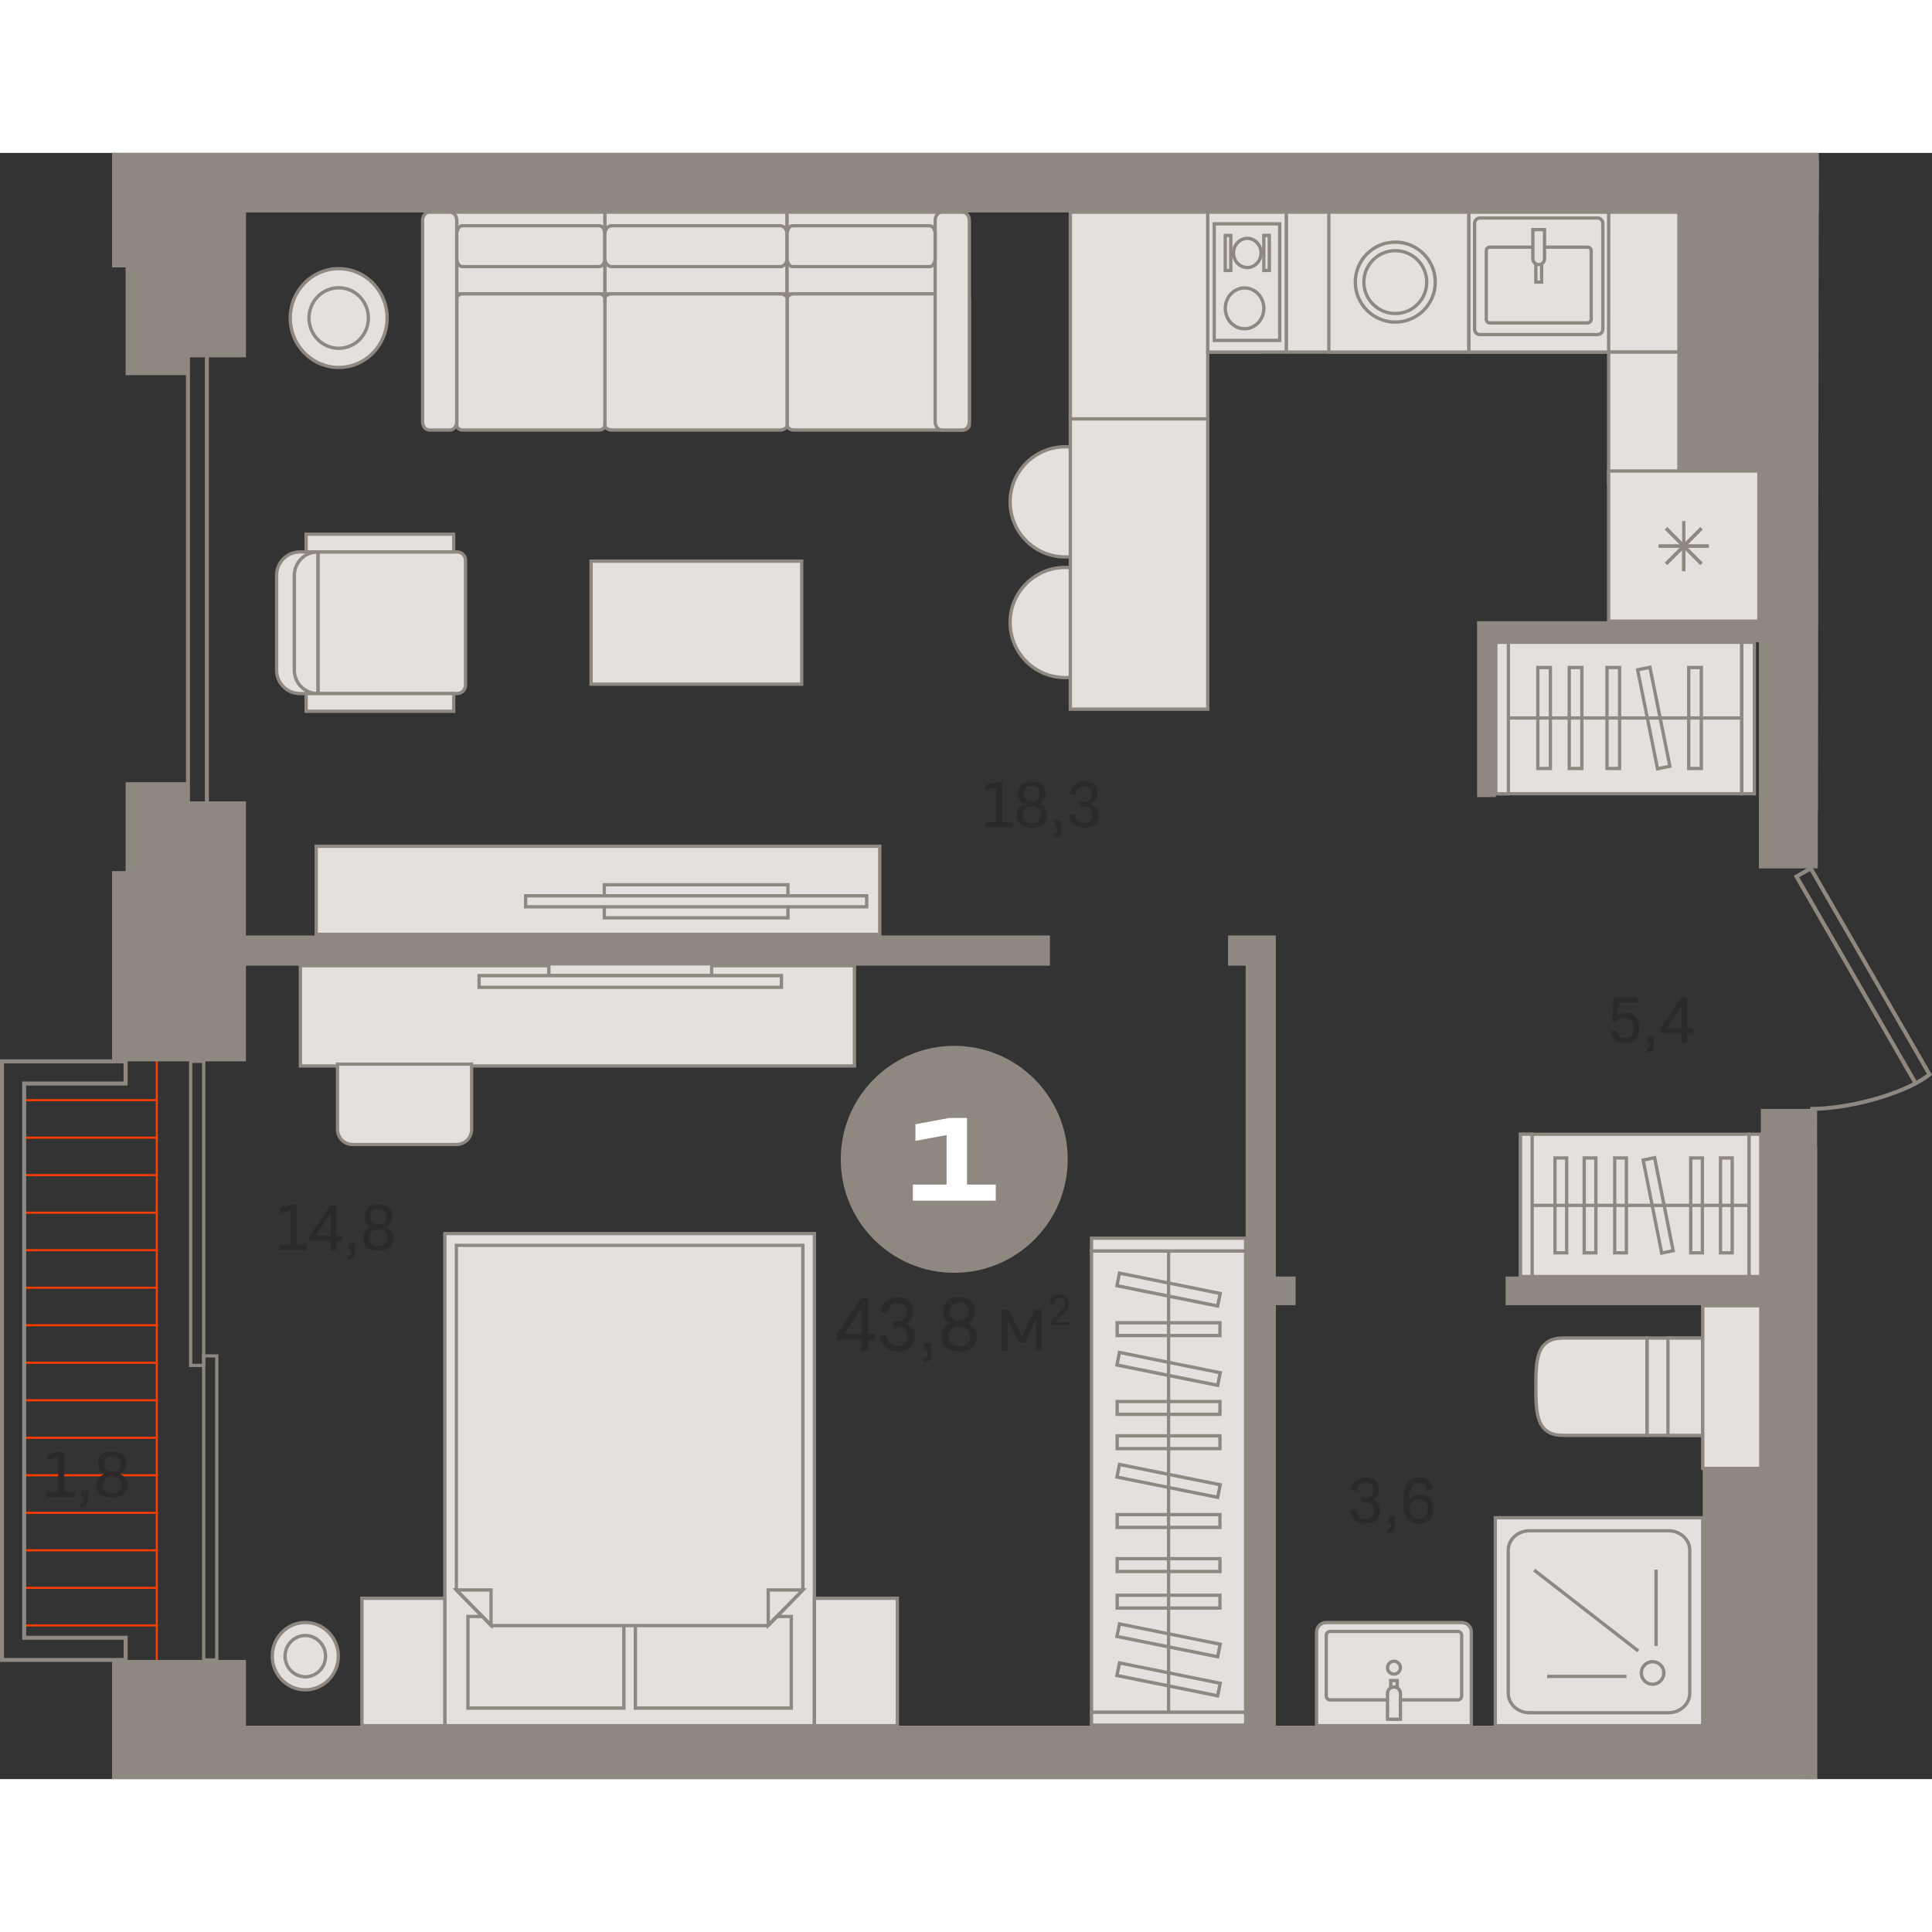 <?xml version="1.0" encoding="utf-8"?>
<!-- Generator: Adobe Illustrator 24.1.2, SVG Export Plug-In . SVG Version: 6.00 Build 0)  -->
<svg version="1.1" id="Слой_1" xmlns="http://www.w3.org/2000/svg" xmlns:xlink="http://www.w3.org/1999/xlink" x="0px" y="0px"
	 viewBox="0 0 5398.6 4544" style="enable-background:new 0 0 5398.6 4544;" xml:space="preserve" width="200" height="200">
<rect x="0" y="0" width="5398.6" height="4544" fill="#333333" stroke="none"/>
<g>
	<rect x="435.2" y="2471.6" style="fill-rule:evenodd;clip-rule:evenodd;fill:#FF3D01;" width="5.8" height="1751.2"/>
	<rect x="69.2" y="4006.7" style="fill-rule:evenodd;clip-rule:evenodd;fill:#FF3D01;" width="371.7" height="5.8"/>
	<rect x="69.2" y="3797" style="fill-rule:evenodd;clip-rule:evenodd;fill:#FF3D01;" width="371.7" height="5.8"/>
	<rect x="69.2" y="3587.4" style="fill-rule:evenodd;clip-rule:evenodd;fill:#FF3D01;" width="371.7" height="5.8"/>
	<rect x="69.2" y="3377.7" style="fill-rule:evenodd;clip-rule:evenodd;fill:#FF3D01;" width="371.7" height="5.8"/>
	<rect x="69.2" y="3168.1" style="fill-rule:evenodd;clip-rule:evenodd;fill:#FF3D01;" width="371.7" height="5.8"/>
	<rect x="69.2" y="2958.4" style="fill-rule:evenodd;clip-rule:evenodd;fill:#FF3D01;" width="371.7" height="5.8"/>
	<rect x="69.2" y="2748.8" style="fill-rule:evenodd;clip-rule:evenodd;fill:#FF3D01;" width="371.7" height="5.8"/>
	<rect x="69.2" y="4111.7" style="fill-rule:evenodd;clip-rule:evenodd;fill:#FF3D01;" width="371.7" height="5.8"/>
	<rect x="69.2" y="3901.8" style="fill-rule:evenodd;clip-rule:evenodd;fill:#FF3D01;" width="371.7" height="5.8"/>
	<rect x="69.2" y="3692.1" style="fill-rule:evenodd;clip-rule:evenodd;fill:#FF3D01;" width="371.7" height="5.8"/>
	<rect x="69.2" y="3482.5" style="fill-rule:evenodd;clip-rule:evenodd;fill:#FF3D01;" width="371.7" height="5.8"/>
	<rect x="69.2" y="3272.9" style="fill-rule:evenodd;clip-rule:evenodd;fill:#FF3D01;" width="371.7" height="5.8"/>
	<rect x="69.2" y="3063.2" style="fill-rule:evenodd;clip-rule:evenodd;fill:#FF3D01;" width="371.7" height="5.8"/>
	<rect x="69.2" y="2853.5" style="fill-rule:evenodd;clip-rule:evenodd;fill:#FF3D01;" width="371.7" height="5.8"/>
	<rect x="69.2" y="2643.9" style="fill-rule:evenodd;clip-rule:evenodd;fill:#FF3D01;" width="371.7" height="5.8"/>
	<path style="fill-rule:evenodd;clip-rule:evenodd;fill:#8F8880;" d="M0,2532.8v1683.9h356.6v-73.2H73.2V2606h283.4v-73.2H0
		L0,2532.8z M11.2,2544.1h334.1v50.7H62v1560h283.4v50.7H11.2V2544.1z"/>
	<path style="fill-rule:evenodd;clip-rule:evenodd;fill:#2B2A29;" d="M313.3,3745.3c8.3,0,14.8-2.1,19.5-6.2c4.7-4.1,7-9.9,7-17.2
		c0-7.4-2.3-13.2-7-17.4c-4.7-4.1-11.2-6.2-19.5-6.2c-8.3,0-14.8,2.1-19.4,6.2c-4.6,4.1-6.9,9.9-6.9,17.4c0,7.3,2.3,13.1,6.9,17.2
		C298.6,3743.2,305,3745.3,313.3,3745.3L313.3,3745.3z M336.8,3663.1c0-7-2.1-12.4-6.2-16.2c-4.2-3.8-9.9-5.8-17.2-5.8
		c-7.2,0-12.9,1.9-17,5.8c-4.2,3.8-6.2,9.2-6.2,16.2c0,6.7,2.1,12,6.2,15.7c4.2,3.8,9.9,5.7,17,5.7c7.3,0,13.1-1.9,17.2-5.7
		C334.7,3675,336.8,3669.8,336.8,3663.1L336.8,3663.1z M313.3,3757.9c-14,0-24.8-3.2-32.4-9.5c-7.6-6.4-11.4-14.9-11.4-25.7
		c0-7.6,2-14,6.1-19.4c4.1-5.4,9.9-9.4,17.3-12.1c-6.2-2.5-11-6.3-14.4-11.3c-3.4-5-5.1-11-5.1-18c0-10.2,3.5-18.3,10.6-24.4
		c7.1-6.1,16.8-9.1,29.2-9.1c12.4,0,22.2,3,29.3,9.1c7.1,6.1,10.6,14.2,10.6,24.4c0,7-1.7,13-5.1,18c-3.4,5-8.2,8.8-14.2,11.3
		c7.3,2.5,13.1,6.5,17.2,12c4.2,5.5,6.2,12,6.2,19.5c0,10.8-3.8,19.4-11.5,25.7C338.2,3754.7,327.4,3757.9,313.3,3757.9
		L313.3,3757.9z M227.8,3737.7h17.9v22.9c0,8.8-1.6,14.8-4.8,18.1c-3.2,3.3-8.6,5-16.2,5.1l-0.9-9.5c4.3,0,7.3-0.8,8.9-2.4
		c1.6-1.6,2.4-4.9,2.4-9.8v-5.9h-7.3V3737.7L227.8,3737.7z M130,3756.1v-14h32.8v-96.8l-31.3,7.2v-14.8l32.2-7.6h16v111.9H209v14
		H130z"/>
	<rect x="4178.2" y="3813.8" style="fill-rule:evenodd;clip-rule:evenodd;fill:#E3E0DD;" width="579.7" height="581"/>
	<path style="fill-rule:evenodd;clip-rule:evenodd;fill:#8F8880;" d="M4182.9,4390.2h570.4v-571.8h-570.4V4390.2L4182.9,4390.2z
		 M4762.6,4399.4h-588.9v-590.3h588.9V4399.4z"/>
	<path style="fill-rule:evenodd;clip-rule:evenodd;fill:#E3E0DD;" d="M4662.5,4358.6h-388.9c-32.7,0-59.2-24.5-59.2-54.6v-399.3
		c0-30.2,26.5-54.7,59.2-54.7h388.9c32.7,0,59.2,24.5,59.2,54.7v399.3C4721.7,4334.1,4695.2,4358.6,4662.5,4358.6z"/>
	<path style="fill-rule:evenodd;clip-rule:evenodd;fill:#8F8880;" d="M4273.7,3854.7c-30.1,0-54.6,22.5-54.6,50v399.3
		c0,27.6,24.5,50,54.6,50h388.8c30.1,0,54.6-22.5,54.6-50v-399.3c0-27.6-24.5-50-54.6-50H4273.7L4273.7,3854.7z M4662.5,4363.2
		h-388.8c-35.2,0-63.8-26.6-63.8-59.2v-399.3c0-32.6,28.6-59.2,63.8-59.2h388.8c35.2,0,63.8,26.6,63.8,59.2v399.3
		C4726.3,4336.6,4697.7,4363.2,4662.5,4363.2z"/>
	<path style="fill-rule:evenodd;clip-rule:evenodd;fill:#E3E0DD;" d="M4586.4,4247.4c0-17.4,14.1-31.4,31.4-31.4
		c17.4,0,31.4,14.1,31.4,31.4c0,17.4-14.1,31.4-31.4,31.4C4600.4,4278.9,4586.4,4264.8,4586.4,4247.4z"/>
	<path style="fill-rule:evenodd;clip-rule:evenodd;fill:#8F8880;" d="M4617.8,4220.6c-14.8,0-26.8,12-26.8,26.8
		c0,14.8,12,26.9,26.8,26.9c14.8,0,26.8-12,26.8-26.9C4644.6,4232.7,4632.6,4220.6,4617.8,4220.6L4617.8,4220.6z M4617.8,4283.5
		c-19.9,0-36.1-16.2-36.1-36.1c0-19.9,16.2-36,36.1-36c19.9,0,36.1,16.2,36.1,36C4653.9,4267.3,4637.7,4283.5,4617.8,4283.5z"/>
	<rect x="4622.9" y="3958.7" style="fill-rule:evenodd;clip-rule:evenodd;fill:#8F8880;" width="9.2" height="213.4"/>
	<rect x="4323.2" y="4252.5" style="fill-rule:evenodd;clip-rule:evenodd;fill:#8F8880;" width="221.6" height="9.2"/>
	<polygon style="fill-rule:evenodd;clip-rule:evenodd;fill:#8F8880;" points="4574.9,4189.6 4284.1,3963.7 4289.8,3956.4 
		4580.6,4182.3 	"/>
	<path style="fill-rule:evenodd;clip-rule:evenodd;fill:#E3E0DD;" d="M4602.5,3583.6v-272h-234.6c-74.4,0-76.2,60.3-76.2,134.6v2.7
		c0,74.3,1.8,134.6,76.2,134.6H4602.5z"/>
	<path style="fill-rule:evenodd;clip-rule:evenodd;fill:#8F8880;" d="M4367.9,3316.2c-66.7,0-71.6,49.1-71.6,130v2.7
		c0,80.9,4.8,130,71.6,130h230v-262.8H4367.9L4367.9,3316.2z M4607.2,3588.2h-239.3c-80.8,0-80.8-70.8-80.8-139.2v-2.7
		c0-68.5,0-139.3,80.8-139.3h239.3V3588.2z"/>
	<rect x="4602.5" y="3311.6" style="fill-rule:evenodd;clip-rule:evenodd;fill:#E3E0DD;" width="155.4" height="272"/>
	<path style="fill-rule:evenodd;clip-rule:evenodd;fill:#8F8880;" d="M4607.2,3578.9h146.1v-262.7h-146.1V3578.9L4607.2,3578.9z
		 M4762.6,3588.2h-164.7V3307h164.7V3588.2z"/>
	<rect x="4660.8" y="3311.6" style="fill-rule:evenodd;clip-rule:evenodd;fill:#E3E0DD;" width="97.1" height="272"/>
	<path style="fill-rule:evenodd;clip-rule:evenodd;fill:#8F8880;" d="M4665.4,3578.9h87.9v-262.7h-87.9V3578.9L4665.4,3578.9z
		 M4762.6,3588.2h-106.4V3307h106.4V3588.2z"/>
	<rect x="4757.9" y="3221.4" style="fill-rule:evenodd;clip-rule:evenodd;fill:#E3E0DD;" width="162.3" height="454.5"/>
	<path style="fill-rule:evenodd;clip-rule:evenodd;fill:#8F8880;" d="M4762.6,3671.3h153.1V3226h-153.1V3671.3L4762.6,3671.3z
		 M4924.9,3680.5h-171.6v-463.8h171.6V3680.5z"/>
	<path style="fill-rule:evenodd;clip-rule:evenodd;fill:#E3E0DD;" d="M4084.8,4106.5h-379.2c-14.7,0-26.6,11.9-26.6,26.6v261.7
		h432.4v-261.7C4111.4,4118.4,4099.5,4106.5,4084.8,4106.5z"/>
	<path style="fill-rule:evenodd;clip-rule:evenodd;fill:#8F8880;" d="M3683.6,4390.2h423.2v-257c0-12.1-9.9-22-22-22h-379.2
		c-12.1,0-22,9.9-22,22V4390.2L3683.6,4390.2z M4116,4399.4h-441.7v-266.3c0-17.2,14-31.2,31.2-31.2h379.2c17.2,0,31.2,14,31.2,31.2
		V4399.4z"/>
	<path style="fill-rule:evenodd;clip-rule:evenodd;fill:#E3E0DD;" d="M3716.7,4322.8h357c5.9,0,10.7-5,10.7-11.2v-169
		c0-6.2-4.8-11.2-10.7-11.2h-357c-5.9,0-10.7,5-10.7,11.2v169C3706,4317.7,3710.8,4322.8,3716.7,4322.8z"/>
	<path style="fill-rule:evenodd;clip-rule:evenodd;fill:#8F8880;" d="M3716.7,4136c-3.4,0-6.1,2.9-6.1,6.6v169
		c0,3.6,2.7,6.6,6.1,6.6h357c3.3,0,6.1-2.9,6.1-6.6v-169c0-3.6-2.7-6.6-6.1-6.6H3716.7L3716.7,4136z M4073.7,4327.4h-357
		c-8.4,0-15.3-7.1-15.3-15.8v-169c0-8.7,6.9-15.8,15.3-15.8h357c8.4,0,15.3,7.1,15.3,15.8v169
		C4089,4320.3,4082.1,4327.4,4073.7,4327.4z"/>
	<rect x="3886.2" y="4268.7" style="fill-rule:evenodd;clip-rule:evenodd;fill:#E3E0DD;" width="18" height="108.1"/>
	<path style="fill-rule:evenodd;clip-rule:evenodd;fill:#8F8880;" d="M3890.8,4372.2h8.8v-98.9h-8.8V4372.2L3890.8,4372.2z
		 M3908.8,4381.4h-27.3v-117.3h27.3V4381.4z"/>
	<path style="fill-rule:evenodd;clip-rule:evenodd;fill:#E3E0DD;" d="M3895,4286.7h0.4c9.8,0,17.8,8,17.8,17.8v72.3h-36v-72.3
		C3877.2,4294.7,3885.1,4286.7,3895,4286.7z"/>
	<path style="fill-rule:evenodd;clip-rule:evenodd;fill:#8F8880;" d="M3881.8,4372.2h26.8v-67.6c0-7.3-5.9-13.2-13.2-13.2h-0.4
		c-7.3,0-13.2,5.9-13.2,13.2V4372.2L3881.8,4372.2z M3917.8,4381.4h-45.3v-76.9c0-12.4,10.1-22.5,22.5-22.5h0.4
		c12.4,0,22.5,10.1,22.5,22.5V4381.4z"/>
	<path style="fill-rule:evenodd;clip-rule:evenodd;fill:#E3E0DD;" d="M3913.2,4232.7c0-10-8.1-18-18-18c-9.9,0-18,8.1-18,18
		c0,10,8.1,18,18,18C3905.1,4250.7,3913.2,4242.6,3913.2,4232.7z"/>
	<path style="fill-rule:evenodd;clip-rule:evenodd;fill:#8F8880;" d="M3895.2,4219.3c-7.4,0-13.4,6-13.4,13.4
		c0,7.4,6,13.4,13.4,13.4c7.4,0,13.4-6,13.4-13.4C3908.6,4225.3,3902.6,4219.3,3895.2,4219.3L3895.2,4219.3z M3895.2,4255.3
		c-12.5,0-22.6-10.1-22.6-22.6c0-12.5,10.2-22.6,22.6-22.6c12.5,0,22.6,10.2,22.6,22.6C3917.8,4245.1,3907.7,4255.3,3895.2,4255.3z"
		/>
	<rect x="5037.5" y="2776.5" style="fill-rule:evenodd;clip-rule:evenodd;fill:#8F8880;" width="40.1" height="1767.5"/>
	<polygon style="fill-rule:evenodd;clip-rule:evenodd;fill:#8F8880;" points="5082.4,18.1 313.1,18.1 313.1,165.5 687.2,165.5 
		690.6,165.5 4691.5,165.5 5077.5,165.5 5082.2,165.5 	"/>
	<path style="fill-rule:evenodd;clip-rule:evenodd;fill:#E3E0DD;" d="M773,1180.2v265.2c0,36.1,29.2,65.3,65.3,65.3h0.7h49.5v-395.9
		l-49.5,0l-0.7,0C802.2,1114.9,772.9,1144.1,773,1180.2z"/>
	<path style="fill-rule:evenodd;clip-rule:evenodd;fill:#8F8880;" d="M838.9,1119.5c-16.9,0-32.1,6.3-43.6,17.8
		c-11.5,11.5-17.8,26.7-17.8,42.9v265.2c0,16.2,6.3,31.5,17.8,42.9c11.5,11.5,26.7,17.8,42.9,17.8h45.5v-386.6H838.9L838.9,1119.5z
		 M893,1515.4h-54.1c-19.4,0-36.9-7.3-50.1-20.5c-13.2-13.2-20.5-30.8-20.5-49.4v-265.2c0-18.7,7.3-36.3,20.5-49.5
		c13.2-13.2,30.8-20.5,49.5-20.5H893V1515.4z"/>
	<path style="fill-rule:evenodd;clip-rule:evenodd;fill:#E3E0DD;" d="M888.4,1510.7v-395.9h388.8c13,0,23.6,10.6,23.6,23.6v348.7
		c0,13-10.6,23.6-23.6,23.6H888.4z"/>
	<path style="fill-rule:evenodd;clip-rule:evenodd;fill:#8F8880;" d="M893,1506.1h384.1c10.5,0,19-8.5,19-19v-348.7
		c0-10.5-8.5-19-19-19H893V1506.1L893,1506.1z M1277.2,1515.4H883.8v-405.1h393.4c15.6,0,28.2,12.7,28.2,28.2v348.7
		C1305.4,1502.7,1292.7,1515.4,1277.2,1515.4z"/>
	<path style="fill-rule:evenodd;clip-rule:evenodd;fill:#E3E0DD;" d="M822.4,1180.2v265.2c0,36.1,29.2,65.3,65.3,65.3h0.7v-395.9
		h-0.7C851.7,1114.9,822.4,1144.1,822.4,1180.2z"/>
	<path style="fill-rule:evenodd;clip-rule:evenodd;fill:#8F8880;" d="M883.8,1119.7c-31.9,2.3-56.7,28.6-56.7,60.6v265.2
		c0,32.1,25.1,58.5,56.7,60.6V1119.7L883.8,1119.7z M893,1515.4h-4.6c-39.2,0-70.6-31.4-70.6-69.9v-265.2c0-38.6,31.4-70,69.9-70
		h4.6l0.7,4.6V1515.4z"/>
	<rect x="855.4" y="1065.4" style="fill-rule:evenodd;clip-rule:evenodd;fill:#E3E0DD;" width="412.4" height="49.5"/>
	<path style="fill-rule:evenodd;clip-rule:evenodd;fill:#8F8880;" d="M860.1,1110.3h403.1V1070H860.1V1110.3L860.1,1110.3z
		 M1272.4,1119.5H850.8v-58.7h421.6V1119.5z"/>
	<polygon style="fill-rule:evenodd;clip-rule:evenodd;fill:#E3E0DD;" points="855.4,1510.7 855.4,1560.2 1267.8,1560.2 
		1267.8,1510.8 	"/>
	<path style="fill-rule:evenodd;clip-rule:evenodd;fill:#8F8880;" d="M860.1,1555.6h403.1v-40.2l-403.1,0V1555.6L860.1,1555.6z
		 M1272.4,1564.8H850.8v-58.7l421.6,0V1564.8z"/>
	<rect x="4248.7" y="2742.1" style="fill-rule:evenodd;clip-rule:evenodd;fill:#E3E0DD;" width="638.9" height="397.6"/>
	<path style="fill-rule:evenodd;clip-rule:evenodd;fill:#8F8880;" d="M4253.3,3135.1H4883v-388.4h-629.6V3135.1L4253.3,3135.1z
		 M4892.2,3144.4h-648.1v-406.8h648.1V3144.4z"/>
	<rect x="4248.7" y="2742.1" style="fill-rule:evenodd;clip-rule:evenodd;fill:#E3E0DD;" width="32.7" height="397.6"/>
	<path style="fill-rule:evenodd;clip-rule:evenodd;fill:#8F8880;" d="M4253.3,3135.1h23.4v-388.4h-23.4V3135.1L4253.3,3135.1z
		 M4286,3144.4h-41.9v-406.8h41.9V3144.4z"/>
	<rect x="4887.6" y="2742.1" style="fill-rule:evenodd;clip-rule:evenodd;fill:#E3E0DD;" width="32.7" height="397.6"/>
	<path style="fill-rule:evenodd;clip-rule:evenodd;fill:#8F8880;" d="M4892.2,3135.1h23.4v-388.4h-23.4V3135.1L4892.2,3135.1z
		 M4924.9,3144.4H4883v-406.8h41.9V3144.4z"/>
	<rect x="4345.1" y="2808.4" style="fill-rule:evenodd;clip-rule:evenodd;fill:#E3E0DD;" width="32.7" height="265.1"/>
	<path style="fill-rule:evenodd;clip-rule:evenodd;fill:#8F8880;" d="M4349.7,3068.9h23.4V2813h-23.4V3068.9L4349.7,3068.9z
		 M4382.4,3078.1h-41.9v-274.3h41.9V3078.1z"/>
	<rect x="4426.7" y="2808.4" style="fill-rule:evenodd;clip-rule:evenodd;fill:#E3E0DD;" width="32.7" height="265.1"/>
	<path style="fill-rule:evenodd;clip-rule:evenodd;fill:#8F8880;" d="M4431.4,3068.9h23.4V2813h-23.4V3068.9L4431.4,3068.9z
		 M4464,3078.1h-41.9v-274.3h41.9V3078.1z"/>
	<rect x="4724.3" y="2808.4" style="fill-rule:evenodd;clip-rule:evenodd;fill:#E3E0DD;" width="32.7" height="265.1"/>
	<path style="fill-rule:evenodd;clip-rule:evenodd;fill:#8F8880;" d="M4729,3068.9h23.4V2813H4729V3068.9L4729,3068.9z
		 M4761.6,3078.1h-41.9v-274.3h41.9V3078.1z"/>
	<rect x="4807.6" y="2808.4" style="fill-rule:evenodd;clip-rule:evenodd;fill:#E3E0DD;" width="32.7" height="265.1"/>
	<path style="fill-rule:evenodd;clip-rule:evenodd;fill:#8F8880;" d="M4812.2,3068.9h23.4V2813h-23.4V3068.9L4812.2,3068.9z
		 M4844.9,3078.1H4803v-274.3h41.9V3078.1z"/>
	<rect x="4512" y="2808.4" style="fill-rule:evenodd;clip-rule:evenodd;fill:#E3E0DD;" width="32.7" height="265.1"/>
	<path style="fill-rule:evenodd;clip-rule:evenodd;fill:#8F8880;" d="M4516.6,3068.9h23.4V2813h-23.4V3068.9L4516.6,3068.9z
		 M4549.3,3078.1h-41.9v-274.3h41.9V3078.1z"/>
	<polygon style="fill-rule:evenodd;clip-rule:evenodd;fill:#E3E0DD;" points="4623.5,2807.8 4591.5,2814.3 4643.3,3074.1 
		4675.3,3067.6 	"/>
	<path style="fill-rule:evenodd;clip-rule:evenodd;fill:#8F8880;" d="M4596.9,2817.9l50,250.8l22.9-4.7l-50-250.8L4596.9,2817.9
		L4596.9,2817.9z M4639.7,3079.6l-53.6-268.9l41.1-8.5l53.6,268.9L4639.7,3079.6z"/>
	<rect x="4281.4" y="2936.3" style="fill-rule:evenodd;clip-rule:evenodd;fill:#8F8880;" width="606.2" height="9.2"/>
	<rect x="883.6" y="1937.3" style="fill-rule:evenodd;clip-rule:evenodd;fill:#E3E0DD;" width="1574.7" height="246.3"/>
	<path style="fill-rule:evenodd;clip-rule:evenodd;fill:#8F8880;" d="M888.3,2179h1565.4v-237H888.3V2179L888.3,2179z
		 M2462.9,2188.2H879v-255.5h1583.9V2188.2z"/>
	<rect x="1688.6" y="2045" style="fill-rule:evenodd;clip-rule:evenodd;fill:#E3E0DD;" width="513.1" height="92.4"/>
	<path style="fill-rule:evenodd;clip-rule:evenodd;fill:#8F8880;" d="M1693.2,2132.7h503.9v-83.1h-503.9V2132.7L1693.2,2132.7z
		 M2206.4,2142H1684v-101.6h522.4V2142z"/>
	<rect x="1468.7" y="2075.8" style="fill-rule:evenodd;clip-rule:evenodd;fill:#E3E0DD;" width="952.9" height="30.8"/>
	<path style="fill-rule:evenodd;clip-rule:evenodd;fill:#8F8880;" d="M1473.3,2102H2417v-21.6h-943.7V2102L1473.3,2102z
		 M2426.3,2111.2h-962.2v-40h962.2V2111.2z"/>
	<rect x="1243" y="3019.8" style="fill-rule:evenodd;clip-rule:evenodd;fill:#E3E0DD;" width="1032.7" height="1375"/>
	<path style="fill-rule:evenodd;clip-rule:evenodd;fill:#8F8880;" d="M1247.7,4390.2h1023.4V3024.4H1247.7V4390.2L1247.7,4390.2z
		 M2280.4,4399.5h-1042V3015.1h1042V4399.5z"/>
	<rect x="1307.5" y="4089.6" style="fill-rule:evenodd;clip-rule:evenodd;fill:#E3E0DD;" width="435.7" height="256.1"/>
	<path style="fill-rule:evenodd;clip-rule:evenodd;fill:#8F8880;" d="M1312.2,4341h426.4v-246.8h-426.4V4341L1312.2,4341z
		 M1747.9,4350.4h-445V4085h445V4350.4z"/>
	<rect x="1775.5" y="4089.6" style="fill-rule:evenodd;clip-rule:evenodd;fill:#E3E0DD;" width="435.7" height="256.1"/>
	<path style="fill-rule:evenodd;clip-rule:evenodd;fill:#8F8880;" d="M1780.2,4341h426.4v-246.8h-426.4V4341L1780.2,4341z
		 M2215.8,4350.4h-445V4085h445V4350.4z"/>
	<polygon style="fill-rule:evenodd;clip-rule:evenodd;fill:#E3E0DD;" points="1372.1,4115.1 1275.3,4015.5 1275.3,3052.5 
		2243.4,3052.5 2243.4,4015.5 2146.6,4115.1 	"/>
	<path style="fill-rule:evenodd;clip-rule:evenodd;fill:#8F8880;" d="M1374,4110.5h770.6l94.1-96.9v-956.5h-958.9v956.5L1374,4110.5
		L1374,4110.5z M2148.6,4119.7h-778.4l-99.5-102.3v-969.5h977.4v969.5l-1.3,1.3L2148.6,4119.7z"/>
	<polygon style="fill-rule:evenodd;clip-rule:evenodd;fill:#E3E0DD;" points="1275.3,4015.5 1372.1,4015.5 1372.1,4113.7 	"/>
	<path style="fill-rule:evenodd;clip-rule:evenodd;fill:#8F8880;" d="M1286.4,4020.1l81.1,82.2v-82.2H1286.4L1286.4,4020.1z
		 M1376.7,4125l-112.6-114.2h112.6V4125z"/>
	<polygon style="fill-rule:evenodd;clip-rule:evenodd;fill:#E3E0DD;" points="2243.4,4015.5 2146.6,4015.5 2146.6,4113.7 	"/>
	<path style="fill-rule:evenodd;clip-rule:evenodd;fill:#8F8880;" d="M2151.3,4020.1v82.2l81.1-82.2H2151.3L2151.3,4020.1z
		 M2142,4125v-114.2h112.6L2142,4125z"/>
	<rect x="2275.7" y="4038.8" style="fill-rule:evenodd;clip-rule:evenodd;fill:#E3E0DD;" width="231.7" height="356.1"/>
	<path style="fill-rule:evenodd;clip-rule:evenodd;fill:#8F8880;" d="M2280.4,4390.2h222.4v-346.7h-222.4V4390.2L2280.4,4390.2z
		 M2512.1,4399.5h-241v-365.4h241V4399.5z"/>
	<rect x="1011.3" y="4038.8" style="fill-rule:evenodd;clip-rule:evenodd;fill:#E3E0DD;" width="231.7" height="356.1"/>
	<path style="fill-rule:evenodd;clip-rule:evenodd;fill:#8F8880;" d="M1015.9,4390.2h222.4v-346.7h-222.4V4390.2L1015.9,4390.2z
		 M1247.6,4399.5h-241v-365.4h241V4399.5z"/>
	<path style="fill-rule:evenodd;clip-rule:evenodd;fill:#E3E0DD;" d="M853.1,4106.4c51,0,92.3,42.1,92.3,94.1
		c0,52-41.3,94.1-92.3,94.1c-51,0-92.2-42.1-92.2-94.1C760.8,4148.6,802.1,4106.4,853.1,4106.4z"/>
	<path style="fill-rule:evenodd;clip-rule:evenodd;fill:#8F8880;" d="M853.1,4111.1c-48.3,0-87.6,40.1-87.6,89.4
		c0,49.3,39.3,89.4,87.6,89.4c48.3,0,87.6-40.1,87.6-89.4C940.7,4151.2,901.4,4111.1,853.1,4111.1L853.1,4111.1z M853.1,4299.2
		c-53.4,0-96.9-44.3-96.9-98.7c0-54.4,43.5-98.7,96.9-98.7c53.4,0,96.9,44.3,96.9,98.7C950,4254.9,906.5,4299.2,853.1,4299.2z"/>
	<path style="fill-rule:evenodd;clip-rule:evenodd;fill:#E3E0DD;" d="M853.1,4142.8c31.2,0,56.6,25.8,56.6,57.7
		c0,31.9-25.3,57.7-56.6,57.7c-31.2,0-56.6-25.8-56.6-57.7C796.5,4168.7,821.9,4142.8,853.1,4142.8z"/>
	<path style="fill-rule:evenodd;clip-rule:evenodd;fill:#8F8880;" d="M853.1,4147.5c-28.6,0-51.9,23.8-51.9,53
		c0,29.3,23.3,53,51.9,53c28.6,0,51.9-23.8,51.9-53C905,4171.3,881.7,4147.5,853.1,4147.5L853.1,4147.5z M853.1,4262.9
		c-33.7,0-61.2-28-61.2-62.4c0-34.4,27.5-62.3,61.2-62.3c33.8,0,61.2,27.9,61.2,62.3C914.3,4234.9,886.8,4262.9,853.1,4262.9z"/>
	<polygon style="fill-rule:evenodd;clip-rule:evenodd;fill:#E3E0DD;" points="4314.9,165.5 3594.1,165.5 3594.1,556.5 4314.9,556.5 
		4367.6,556.5 4691.5,556.5 4691.5,165.5 	"/>
	<path style="fill-rule:evenodd;clip-rule:evenodd;fill:#8F8880;" d="M3598.7,551.9h1088.1V170.1H3598.7V551.9L3598.7,551.9z
		 M4696.1,561.1H3589.5V160.9h1106.6V561.1z"/>
	<polygon style="fill-rule:evenodd;clip-rule:evenodd;fill:#E3E0DD;" points="4624.1,556.5 4495.1,556.5 4495.1,927 4624.1,927 
		4633.5,927 4691.5,927 4691.5,556.5 	"/>
	<path style="fill-rule:evenodd;clip-rule:evenodd;fill:#8F8880;" d="M4499.7,922.4h187.2V561.1h-187.2V922.4L4499.7,922.4z
		 M4696.1,931.7h-205.7V551.9h205.7V931.7z"/>
	<polygon style="fill-rule:evenodd;clip-rule:evenodd;fill:#E3E0DD;" points="4104.2,165.5 4495.1,165.5 4495.1,165.5 4495.1,165.5 
		4495.1,556.5 4104.2,556.5 	"/>
	<path style="fill-rule:evenodd;clip-rule:evenodd;fill:#8F8880;" d="M4108.8,551.9h381.6V170.1h-381.6V551.9L4108.8,551.9z
		 M4499.7,561.1h-400.1V160.9h400.2L4499.7,561.1z"/>
	<path style="fill-rule:evenodd;clip-rule:evenodd;fill:#E3E0DD;" d="M4135.5,507.6h328.3c8.3,0,15.1-6.7,15.1-15V196.8
		c0-8.3-6.7-15.1-15.1-15.1h-328.3c-8.3,0-15,6.8-15,15.1v295.7C4120.5,500.9,4127.2,507.6,4135.5,507.6z"/>
	<path style="fill-rule:evenodd;clip-rule:evenodd;fill:#8F8880;" d="M4135.5,186.4c-5.7,0-10.4,4.7-10.4,10.4v295.8
		c0,5.7,4.7,10.4,10.4,10.4h328.3c5.7,0,10.4-4.7,10.4-10.4V196.8c0-5.7-4.7-10.4-10.4-10.4H4135.5L4135.5,186.4z M4463.8,512.2
		h-328.3c-10.8,0-19.7-8.8-19.7-19.6V196.8c0-10.9,8.8-19.6,19.7-19.6h328.3c10.9,0,19.7,8.8,19.7,19.6v295.8
		C4483.5,503.4,4474.7,512.2,4463.8,512.2z"/>
	<path style="fill-rule:evenodd;clip-rule:evenodd;fill:#E3E0DD;" d="M4163.2,263.2h273c5.6,0,10.1,4.5,10.1,10.1v191.5
		c0,5.6-4.5,10.1-10.1,10.1h-273c-5.6,0-10.1-4.5-10.1-10.1V273.4C4153,267.8,4157.6,263.2,4163.2,263.2z"/>
	<path style="fill-rule:evenodd;clip-rule:evenodd;fill:#8F8880;" d="M4163.2,267.9c-3,0-5.5,2.5-5.5,5.5v191.5c0,3,2.5,5.5,5.5,5.5
		h273c3,0,5.5-2.5,5.5-5.5V273.4c0-3-2.5-5.5-5.5-5.5H4163.2L4163.2,267.9z M4436.2,479.6h-273c-8.1,0-14.7-6.6-14.7-14.8V273.4
		c0-8.1,6.6-14.7,14.7-14.7h273c8.1,0,14.7,6.6,14.7,14.7v191.5C4450.9,473,4444.3,479.6,4436.2,479.6z"/>
	<rect x="4291.5" y="214.4" style="fill-rule:evenodd;clip-rule:evenodd;fill:#E3E0DD;" width="16.3" height="146.6"/>
	<path style="fill-rule:evenodd;clip-rule:evenodd;fill:#8F8880;" d="M4296.2,356.4h7V219h-7V356.4L4296.2,356.4z M4312.4,365.6
		h-25.5V209.8h25.5V365.6z"/>
	<path style="fill-rule:evenodd;clip-rule:evenodd;fill:#E3E0DD;" d="M4299.5,312.1h0.3c8.9,0,16.1-7.2,16.1-16.1v-81.6h-32.6V296
		C4283.4,304.9,4290.6,312.1,4299.5,312.1z"/>
	<path style="fill-rule:evenodd;clip-rule:evenodd;fill:#8F8880;" d="M4288,219v77c0,6.3,5.2,11.5,11.5,11.5h0.3
		c6.3,0,11.5-5.2,11.5-11.5v-77H4288L4288,219z M4299.8,316.7h-0.3c-11.5,0-20.8-9.3-20.8-20.7v-86.2h41.8V296
		C4320.6,307.4,4311.3,316.7,4299.8,316.7z"/>
	<g>
		<path style="fill-rule:evenodd;clip-rule:evenodd;fill:#E3E0DD;" d="M4705,1098.7l-49.5-49.5L4705,1098.7L4705,1098.7z
			 M4705,1098.7L4705,1098.7L4705,1098.7L4705,1098.7z M4705,1168.6v-69.9l49.5,49.5l-49.5-49.5v0v0h70h-70v0l0,0l-49.5,49.5
			l49.5-49.5h-70h70h0v0l49.5-49.5l-49.5,49.5l0,0h0V1168.6L4705,1168.6z M4495.1,888.8H4915v419.8h-419.9V888.8z"/>
	</g>
	<path style="fill-rule:evenodd;clip-rule:evenodd;fill:#8F8880;" d="M4709.6,1168.6h-9.2v-58.8l-41.6,41.6l-6.5-6.6l41.6-41.6H4635
		v-9.2h58.8l-41.6-41.6l6.5-6.6l46.2,46.2l46.2-46.2l6.5,6.6l-41.6,41.6h58.8v9.2h-58.8l41.6,41.6l-6.5,6.6l-41.6-41.6V1168.6
		L4709.6,1168.6z M4499.7,1303.9h410.6V893.4h-410.6V1303.9L4499.7,1303.9z M4919.6,1313.2v-429h-429.2v429H4919.6z"/>
	<path style="fill-rule:evenodd;clip-rule:evenodd;fill:#8F8880;" d="M4709.6,1098.7h-9.2v-70h9.2V1098.7L4709.6,1098.7z
		 M4709.6,1168.6v-70h-9.2v70H4709.6z"/>
	<path style="fill-rule:evenodd;clip-rule:evenodd;fill:#8F8880;" d="M4705,1103.3h-70v-9.2h70V1103.3L4705,1103.3z M4775,1103.3
		h-70v-9.2h70V1103.3z"/>
	<g>
		<path style="fill-rule:evenodd;clip-rule:evenodd;fill:#E3E0DD;" d="M4705,1098.7l-49.5-49.5L4705,1098.7L4705,1098.7z
			 M4705,1098.7L4705,1098.7L4705,1098.7L4705,1098.7z M4754.5,1148.1l-49.5-49.5L4754.5,1148.1z"/>
	</g>
	<polygon style="fill-rule:evenodd;clip-rule:evenodd;fill:#8F8880;" points="4751.2,1151.4 4701.7,1102 4705,1098.7 4701.7,1102 
		4652.2,1052.5 4658.8,1045.9 4757.8,1144.9 	"/>
	<polygon style="fill-rule:evenodd;clip-rule:evenodd;fill:#8F8880;" points="4658.8,1151.4 4652.2,1144.9 4751.2,1045.9 
		4757.8,1052.5 	"/>
	<polygon style="fill-rule:evenodd;clip-rule:evenodd;fill:#E3E0DD;" points="3522.5,165.5 2990.9,165.5 2990.9,556.5 2990.9,743.3 
		3374.8,743.3 3374.8,556.5 3522.5,556.5 	"/>
	<path style="fill-rule:evenodd;clip-rule:evenodd;fill:#8F8880;" d="M2995.5,738.7h374.7V551.9h147.8V170.1h-522.4V738.7
		L2995.5,738.7z M3379.4,747.9h-393.2V160.9h540.9v400.2h-147.8V747.9z"/>
	<rect x="839.4" y="2271.1" style="fill-rule:evenodd;clip-rule:evenodd;fill:#E3E0DD;" width="1548.3" height="280.2"/>
	<path style="fill-rule:evenodd;clip-rule:evenodd;fill:#8F8880;" d="M844,2546.7H2383v-271H844V2546.7L844,2546.7z M2392.3,2555.9
		H834.7v-289.5h1557.6V2555.9z"/>
	<rect x="3050" y="3068.3" style="fill-rule:evenodd;clip-rule:evenodd;fill:#E3E0DD;" width="430.7" height="1289.1"/>
	<path style="fill-rule:evenodd;clip-rule:evenodd;fill:#8F8880;" d="M3054.6,4352.8h421.5V3073h-421.5V4352.8L3054.6,4352.8z
		 M3485.3,4362h-440V3063.7h440V4362z"/>
	<rect x="3050" y="4357.4" style="fill-rule:evenodd;clip-rule:evenodd;fill:#E3E0DD;" width="430.7" height="35.8"/>
	<path style="fill-rule:evenodd;clip-rule:evenodd;fill:#8F8880;" d="M3054.6,4388.6h421.5V4362h-421.5V4388.6L3054.6,4388.6z
		 M3485.3,4397.9h-440v-45h440V4397.9z"/>
	<rect x="3050" y="3032.5" style="fill-rule:evenodd;clip-rule:evenodd;fill:#E3E0DD;" width="430.7" height="35.8"/>
	<path style="fill-rule:evenodd;clip-rule:evenodd;fill:#8F8880;" d="M3054.6,3063.7h421.5v-26.6h-421.5V3063.7L3054.6,3063.7z
		 M3485.3,3073h-440v-45h440V3073z"/>
	<rect x="3121.7" y="4030.3" style="fill-rule:evenodd;clip-rule:evenodd;fill:#E3E0DD;" width="287.2" height="35.8"/>
	<path style="fill-rule:evenodd;clip-rule:evenodd;fill:#8F8880;" d="M3126.4,4061.5h277.9v-26.6h-277.9V4061.5L3126.4,4061.5z
		 M3413.5,4070.7h-296.4v-45h296.4V4070.7z"/>
	<rect x="3121.7" y="3928.1" style="fill-rule:evenodd;clip-rule:evenodd;fill:#E3E0DD;" width="287.2" height="35.8"/>
	<path style="fill-rule:evenodd;clip-rule:evenodd;fill:#8F8880;" d="M3126.4,3959.3h277.9v-26.6h-277.9V3959.3L3126.4,3959.3z
		 M3413.5,3968.6h-296.4v-45h296.4V3968.6z"/>
	<rect x="3121.7" y="3489" style="fill-rule:evenodd;clip-rule:evenodd;fill:#E3E0DD;" width="287.2" height="35.8"/>
	<path style="fill-rule:evenodd;clip-rule:evenodd;fill:#8F8880;" d="M3126.4,3520.2h277.9v-26.6h-277.9V3520.2L3126.4,3520.2z
		 M3413.5,3529.4h-296.4v-45h296.4V3529.4z"/>
	<rect x="3121.7" y="3584.8" style="fill-rule:evenodd;clip-rule:evenodd;fill:#E3E0DD;" width="287.2" height="35.8"/>
	<path style="fill-rule:evenodd;clip-rule:evenodd;fill:#8F8880;" d="M3126.4,3616h277.9v-26.5h-277.9V3616L3126.4,3616z
		 M3413.5,3625.2h-296.4v-45h296.4V3625.2z"/>
	<rect x="3121.7" y="3268.9" style="fill-rule:evenodd;clip-rule:evenodd;fill:#E3E0DD;" width="287.2" height="35.8"/>
	<path style="fill-rule:evenodd;clip-rule:evenodd;fill:#8F8880;" d="M3126.4,3300.1h277.9v-26.6h-277.9V3300.1L3126.4,3300.1z
		 M3413.5,3309.3h-296.4v-45h296.4V3309.3z"/>
	<rect x="3121.7" y="3804.9" style="fill-rule:evenodd;clip-rule:evenodd;fill:#E3E0DD;" width="287.2" height="35.8"/>
	<path style="fill-rule:evenodd;clip-rule:evenodd;fill:#8F8880;" d="M3126.4,3836.1h277.9v-26.5h-277.9V3836.1L3126.4,3836.1z
		 M3413.5,3845.3h-296.4v-45h296.4V3845.3z"/>
	<polygon style="fill-rule:evenodd;clip-rule:evenodd;fill:#E3E0DD;" points="3409.6,4276.2 3402.5,4311.3 3121,4254.6 
		3128.1,4219.5 	"/>
	<path style="fill-rule:evenodd;clip-rule:evenodd;fill:#8F8880;" d="M3126.5,4250.9l272.4,54.9l5.3-26l-272.4-55L3126.5,4250.9
		L3126.5,4250.9z M3406.1,4316.8l-4.5-0.9l-286-57.7l9-44.2l290.5,58.7L3406.1,4316.8z"/>
	
		<rect x="3247.4" y="4012.7" transform="matrix(0.199 -0.98 0.98 0.199 -1456.961 6530.557)" style="fill-rule:evenodd;clip-rule:evenodd;fill:#E3E0DD;" width="35.8" height="287.1"/>
	<path style="fill-rule:evenodd;clip-rule:evenodd;fill:#8F8880;" d="M3126.5,4141.8l272.4,54.9l5.3-26l-272.4-54.9L3126.5,4141.8
		L3126.5,4141.8z M3406.1,4207.7l-4.5-0.9l-286-57.7l9-44.1l4.5,0.9l286,57.7L3406.1,4207.7z"/>
	<polygon style="fill-rule:evenodd;clip-rule:evenodd;fill:#E3E0DD;" points="3409.6,3408.6 3402.5,3443.7 3121,3386.9 
		3128.1,3351.8 	"/>
	<path style="fill-rule:evenodd;clip-rule:evenodd;fill:#8F8880;" d="M3126.5,3383.3l272.4,54.9l5.3-26.1l-272.4-54.9L3126.5,3383.3
		L3126.5,3383.3z M3406.1,3449.2l-4.5-0.9l-286-57.7l9-44.2l4.5,0.9l286,57.7L3406.1,3449.2z"/>
	
		<rect x="3247.4" y="3032.6" transform="matrix(0.199 -0.98 0.98 0.199 -496.393 5745.192)" style="fill-rule:evenodd;clip-rule:evenodd;fill:#E3E0DD;" width="35.8" height="287.1"/>
	<path style="fill-rule:evenodd;clip-rule:evenodd;fill:#8F8880;" d="M3126.5,3161.7l272.4,54.9l5.3-26l-272.4-55L3126.5,3161.7
		L3126.5,3161.7z M3406.1,3227.6l-4.5-0.9l-286-57.7l9-44.2l290.5,58.7L3406.1,3227.6z"/>
	
		<rect x="3247.4" y="3567.2" transform="matrix(0.199 -0.98 0.98 0.199 -1020.146 6173.947)" style="fill-rule:evenodd;clip-rule:evenodd;fill:#E3E0DD;" width="35.8" height="287.1"/>
	<path style="fill-rule:evenodd;clip-rule:evenodd;fill:#8F8880;" d="M3126.5,3696.4l272.4,54.9l5.3-26.1l-272.4-54.9L3126.5,3696.4
		L3126.5,3696.4z M3406.1,3762.2l-4.5-0.9l-286-57.7l9-44.2l4.5,0.9l286,57.7L3406.1,3762.2z"/>
	<rect x="3260.7" y="3068.3" style="fill-rule:evenodd;clip-rule:evenodd;fill:#8F8880;" width="9.3" height="1286.8"/>
	<rect x="3374.8" y="165.5" style="fill-rule:evenodd;clip-rule:evenodd;fill:#E3E0DD;" width="219.3" height="391"/>
	<path style="fill-rule:evenodd;clip-rule:evenodd;fill:#8F8880;" d="M3379.4,551.9h210.1V170.1h-210.1V551.9L3379.4,551.9z
		 M3598.7,561.1h-228.6V160.9h228.6V561.1z"/>
	<rect x="3393" y="198.1" style="fill-rule:evenodd;clip-rule:evenodd;fill:#E3E0DD;" width="182.9" height="325.8"/>
	<path style="fill-rule:evenodd;clip-rule:evenodd;fill:#8F8880;" d="M3397.6,519.3h173.7V202.7h-173.7V519.3L3397.6,519.3z
		 M3580.6,528.5h-192.2v-335h192.2V528.5z"/>
	<path style="fill-rule:evenodd;clip-rule:evenodd;fill:#E3E0DD;" d="M3423.8,434.3c0-31.5,24.1-57,53.9-57
		c29.8,0,53.9,25.5,53.9,57c0,31.5-24.1,57-53.9,57C3447.9,491.3,3423.8,465.8,3423.8,434.3z"/>
	<path style="fill-rule:evenodd;clip-rule:evenodd;fill:#8F8880;" d="M3477.7,381.9c-27.2,0-49.3,23.5-49.3,52.4
		c0,28.9,22.1,52.4,49.3,52.4c27.1,0,49.2-23.5,49.2-52.4C3526.9,405.4,3504.8,381.9,3477.7,381.9L3477.7,381.9z M3477.7,496
		c-32.3,0-58.5-27.6-58.5-61.7c0-34,26.2-61.6,58.5-61.6s58.5,27.6,58.5,61.6C3536.1,468.3,3509.9,496,3477.7,496z"/>
	<path style="fill-rule:evenodd;clip-rule:evenodd;fill:#E3E0DD;" d="M3446.9,279.5c0-22.5,17.2-40.7,38.5-40.7
		c21.3,0,38.5,18.2,38.5,40.7c0,22.5-17.2,40.7-38.5,40.7C3464.1,320.3,3446.9,302,3446.9,279.5z"/>
	<path style="fill-rule:evenodd;clip-rule:evenodd;fill:#8F8880;" d="M3485.3,243.4c-18.7,0-33.9,16.2-33.9,36.1
		c0,19.9,15.2,36.1,33.9,36.1c18.7,0,33.9-16.2,33.9-36.1C3519.2,259.6,3504,243.4,3485.3,243.4L3485.3,243.4z M3485.3,324.9
		c-23.8,0-43.1-20.3-43.1-45.4c0-25,19.3-45.4,43.1-45.4c23.8,0,43.1,20.4,43.1,45.4C3528.5,304.5,3509.1,324.9,3485.3,324.9z"/>
	<rect x="3531.5" y="230.7" style="fill-rule:evenodd;clip-rule:evenodd;fill:#E3E0DD;" width="15.4" height="97.8"/>
	<path style="fill-rule:evenodd;clip-rule:evenodd;fill:#8F8880;" d="M3536.1,323.8h6.1v-88.5h-6.1V323.8L3536.1,323.8z M3551.6,333
		h-24.7V226h24.7V333z"/>
	<rect x="3423.8" y="230.7" style="fill-rule:evenodd;clip-rule:evenodd;fill:#E3E0DD;" width="15.4" height="97.8"/>
	<path style="fill-rule:evenodd;clip-rule:evenodd;fill:#8F8880;" d="M3428.4,323.8h6.1v-88.5h-6.1V323.8L3428.4,323.8z M3443.8,333
		h-24.6V226h24.6V333z"/>
	<rect x="1690.1" y="165.5" style="fill-rule:evenodd;clip-rule:evenodd;fill:#E3E0DD;" width="509.3" height="228.3"/>
	<path style="fill-rule:evenodd;clip-rule:evenodd;fill:#8F8880;" d="M1694.7,389.2h500V170.1h-500V389.2L1694.7,389.2z M2204,398.4
		h-518.5V160.9H2204V398.4z"/>
	<rect x="2199.4" y="165.5" style="fill-rule:evenodd;clip-rule:evenodd;fill:#E3E0DD;" width="477.4" height="228.3"/>
	<path style="fill-rule:evenodd;clip-rule:evenodd;fill:#8F8880;" d="M2204,389.2h468.2V170.1H2204V389.2L2204,389.2z M2681.4,398.4
		h-486.7V160.9h486.7V398.4z"/>
	<rect x="1244.5" y="165.5" style="fill-rule:evenodd;clip-rule:evenodd;fill:#E3E0DD;" width="445.6" height="228.3"/>
	<path style="fill-rule:evenodd;clip-rule:evenodd;fill:#8F8880;" d="M1249.1,389.2h436.3V170.1h-436.3V389.2L1249.1,389.2z
		 M1694.7,398.4h-454.8V160.9h454.8V398.4z"/>
	<path style="fill-rule:evenodd;clip-rule:evenodd;fill:#E3E0DD;" d="M2218.5,774.4h471.1c10.6,0,19.1-6.4,19.1-14.3v-352
		c0-7.9-8.6-14.3-19.1-14.3h-471.1c-10.5,0-19.1,6.4-19.1,14.3v352C2199.4,768,2207.9,774.4,2218.5,774.4z"/>
	<path style="fill-rule:evenodd;clip-rule:evenodd;fill:#8F8880;" d="M2218.5,398.4c-7.8,0-14.5,4.4-14.5,9.6v352
		c0,5.2,6.6,9.6,14.5,9.6h471.1c7.8,0,14.5-4.4,14.5-9.6v-352c0-5.2-6.6-9.6-14.5-9.6H2218.5L2218.5,398.4z M2689.5,779h-471.1
		c-13.1,0-23.7-8.4-23.7-18.8v-352c0-10.4,10.6-18.9,23.7-18.9h471.1c13.1,0,23.7,8.4,23.7,18.9v352
		C2713.2,770.5,2702.6,779,2689.5,779z"/>
	<path style="fill-rule:evenodd;clip-rule:evenodd;fill:#E3E0DD;" d="M1709.2,774.4h471.1c10.6,0,19.1-6.4,19.1-14.3v-352
		c0-7.9-8.5-14.3-19.1-14.3h-471.1c-10.6,0-19.1,6.4-19.1,14.3v352C1690.1,768,1698.7,774.4,1709.2,774.4z"/>
	<path style="fill-rule:evenodd;clip-rule:evenodd;fill:#8F8880;" d="M1709.2,398.4c-7.8,0-14.5,4.4-14.5,9.6v352
		c0,5.2,6.6,9.6,14.5,9.6h471.1c7.8,0,14.5-4.4,14.5-9.6v-352c0-5.2-6.6-9.6-14.5-9.6H1709.2L1709.2,398.4z M2180.3,779h-471.1
		c-13.1,0-23.7-8.4-23.7-18.8v-352c0-10.4,10.6-18.9,23.7-18.9h471.1c13.1,0,23.7,8.4,23.7,18.9v352
		C2204,770.5,2193.4,779,2180.3,779z"/>
	<path style="fill-rule:evenodd;clip-rule:evenodd;fill:#E3E0DD;" d="M1291.9,774.4h382.7c8.6,0,15.5-6.4,15.5-14.3v-352
		c0-7.9-6.9-14.3-15.5-14.3h-382.7c-8.6,0-15.5,6.4-15.5,14.3v352C1276.3,768,1283.3,774.4,1291.9,774.4z"/>
	<path style="fill-rule:evenodd;clip-rule:evenodd;fill:#8F8880;" d="M1291.9,398.4c-6,0-10.9,4.3-10.9,9.6v352
		c0,5.3,4.9,9.6,10.9,9.6h382.7c6,0,10.9-4.3,10.9-9.6v-352c0-5.3-4.9-9.6-10.9-9.6H1291.9L1291.9,398.4z M1674.6,779h-382.7
		c-11.1,0-20.1-8.4-20.1-18.8v-352c0-10.4,9-18.9,20.1-18.9h382.7c11.1,0,20.1,8.4,20.1,18.9v352
		C1694.7,770.5,1685.7,779,1674.6,779z"/>
	<path style="fill-rule:evenodd;clip-rule:evenodd;fill:#E3E0DD;" d="M1257.2,774.4h-57.3c-10.5,0-19.1-10.2-19.1-22.8V188.3
		c0-12.6,8.6-22.8,19.1-22.8h57.3c10.6,0,19.1,10.2,19.1,22.8v563.2C1276.3,764.1,1267.8,774.4,1257.2,774.4z"/>
	<path style="fill-rule:evenodd;clip-rule:evenodd;fill:#8F8880;" d="M1199.9,170.1c-8,0-14.5,8.2-14.5,18.2v563.2
		c0,10.1,6.5,18.2,14.5,18.2h57.3c8,0,14.5-8.2,14.5-18.2V188.3c0-10.1-6.5-18.2-14.5-18.2H1199.9L1199.9,170.1z M1257.3,779h-57.3
		c-13.1,0-23.7-12.3-23.7-27.5V188.3c0-15.2,10.6-27.5,23.7-27.5h57.3c13.1,0,23.7,12.3,23.7,27.5v563.2
		C1281,766.7,1270.3,779,1257.3,779z"/>
	<path style="fill-rule:evenodd;clip-rule:evenodd;fill:#E3E0DD;" d="M2689.5,774.4h-57.3c-10.6,0-19.1-10.2-19.1-22.8V188.3
		c0-12.6,8.5-22.8,19.1-22.8h57.3c10.5,0,19.1,10.2,19.1,22.8v563.2C2708.6,764.1,2700.1,774.4,2689.5,774.4z"/>
	<path style="fill-rule:evenodd;clip-rule:evenodd;fill:#8F8880;" d="M2632.2,170.1c-8,0-14.5,8.2-14.5,18.2v563.2
		c0,10.1,6.5,18.2,14.5,18.2h57.3c8,0,14.5-8.2,14.5-18.2V188.3c0-10.1-6.5-18.2-14.5-18.2H2632.2L2632.2,170.1z M2689.5,779h-57.3
		c-13.1,0-23.7-12.3-23.7-27.5V188.3c0-15.2,10.6-27.5,23.7-27.5h57.3c13.1,0,23.7,12.3,23.7,27.5v563.2
		C2713.2,766.7,2702.6,779,2689.5,779z"/>
	<path style="fill-rule:evenodd;clip-rule:evenodd;fill:#E3E0DD;" d="M1276.3,294.9v-68.5c0-12.6,6.9-22.8,15.5-22.8h382.7
		c8.6,0,15.5,10.2,15.5,22.8v68.5c0,12.6-6.9,22.8-15.5,22.8h-382.7C1283.3,317.7,1276.3,307.5,1276.3,294.9z"/>
	<path style="fill-rule:evenodd;clip-rule:evenodd;fill:#8F8880;" d="M1291.9,208.2c-5.9,0-10.9,8.3-10.9,18.2v68.5
		c0,9.7,5.1,18.2,10.9,18.2h382.7c5.8,0,10.9-8.5,10.9-18.2v-68.5c0-9.8-5-18.2-10.9-18.2H1291.9L1291.9,208.2z M1674.6,322.3
		h-382.7c-11.3,0-20.1-12-20.1-27.5v-68.5c0-15.4,8.8-27.4,20.1-27.4h382.7c11.3,0,20.2,12,20.2,27.4v68.5
		C1694.8,310.3,1685.9,322.3,1674.6,322.3z"/>
	<path style="fill-rule:evenodd;clip-rule:evenodd;fill:#E3E0DD;" d="M1690.1,294.9v-68.5c0-12.6,8.5-22.8,19.1-22.8h471.1
		c10.6,0,19.1,10.2,19.1,22.8v68.5c0,12.6-8.5,22.8-19.1,22.8h-471.1C1698.7,317.7,1690.1,307.5,1690.1,294.9z"/>
	<path style="fill-rule:evenodd;clip-rule:evenodd;fill:#8F8880;" d="M1709.2,208.2c-8,0-14.5,8.2-14.5,18.2v68.5
		c0,10.1,6.5,18.2,14.5,18.2h471.1c8,0,14.5-8.2,14.5-18.2v-68.5c0-10-6.5-18.2-14.5-18.2H1709.2L1709.2,208.2z M2180.3,322.3
		h-471.1c-13.1,0-23.7-12.3-23.7-27.5v-68.5c0-15.1,10.6-27.4,23.7-27.4h471.1c13.1,0,23.7,12.3,23.7,27.4v68.5
		C2204,310,2193.4,322.3,2180.3,322.3z"/>
	<path style="fill-rule:evenodd;clip-rule:evenodd;fill:#E3E0DD;" d="M2199.4,294.9v-68.5c0-12.6,7-22.8,15.5-22.8h382.7
		c8.6,0,15.5,10.2,15.5,22.8v68.5c0,12.6-6.9,22.8-15.5,22.8h-382.7C2206.3,317.7,2199.4,307.5,2199.4,294.9z"/>
	<path style="fill-rule:evenodd;clip-rule:evenodd;fill:#8F8880;" d="M2214.9,208.2c-5.9,0-10.9,8.3-10.9,18.2v68.5
		c0,9.7,5.1,18.2,10.9,18.2h382.7c5.8,0,10.9-8.5,10.9-18.2v-68.5c0-9.8-5-18.2-10.9-18.2H2214.9L2214.9,208.2z M2597.6,322.3
		h-382.7c-11.3,0-20.1-12-20.1-27.5v-68.5c0-15.4,8.8-27.4,20.1-27.4h382.7c11.3,0,20.2,12,20.2,27.4v68.5
		C2617.8,310.3,2608.9,322.3,2597.6,322.3z"/>
	<rect x="1651.7" y="1140.6" style="fill-rule:evenodd;clip-rule:evenodd;fill:#E3E0DD;" width="588.5" height="343.8"/>
	<path style="fill-rule:evenodd;clip-rule:evenodd;fill:#8F8880;" d="M1656.3,1479.9h579.3v-334.6h-579.3V1479.9L1656.3,1479.9z
		 M2244.8,1489.1h-597.8V1136h597.8V1489.1z"/>
	<path style="fill-rule:evenodd;clip-rule:evenodd;fill:#E3E0DD;" d="M946.4,599.4c-74.7,0-135.3-61.8-135.3-138
		c0-76.2,60.6-138,135.3-138c74.7,0,135.3,61.8,135.3,138C1081.8,537.6,1021.2,599.4,946.4,599.4z"/>
	<path style="fill-rule:evenodd;clip-rule:evenodd;fill:#8F8880;" d="M946.4,328.1c-72.1,0-130.7,59.8-130.7,133.3
		c0,73.6,58.6,133.4,130.7,133.4s130.7-59.8,130.7-133.4C1077.1,387.9,1018.5,328.1,946.4,328.1L946.4,328.1z M946.4,604.1
		c-77.2,0-140-64-140-142.7s62.8-142.6,140-142.6s140,64,140,142.6S1023.6,604.1,946.4,604.1z"/>
	<path style="fill-rule:evenodd;clip-rule:evenodd;fill:#E3E0DD;" d="M946.4,546c-45.8,0-82.9-37.9-82.9-84.6
		c0-46.7,37.1-84.6,82.9-84.6c45.8,0,82.9,37.9,82.9,84.6C1029.4,508.1,992.2,546,946.4,546z"/>
	<path style="fill-rule:evenodd;clip-rule:evenodd;fill:#8F8880;" d="M946.4,381.5c-43.2,0-78.3,35.9-78.3,79.9
		c0,44.1,35.1,79.9,78.3,79.9c43.2,0,78.3-35.9,78.3-79.9C1024.7,417.3,989.6,381.5,946.4,381.5L946.4,381.5z M946.4,550.7
		c-48.3,0-87.6-40-87.6-89.3c0-49.2,39.3-89.3,87.6-89.3c48.3,0,87.6,40,87.6,89.3C1034,510.6,994.7,550.7,946.4,550.7z"/>
	<path style="fill-rule:evenodd;clip-rule:evenodd;fill:#E3E0DD;" d="M3130.4,975.1c0-85-68.9-153.9-153.9-153.9
		c-85,0-153.9,68.9-153.9,153.9c0,85,68.9,153.9,153.9,153.9C3061.5,1129.1,3130.4,1060.1,3130.4,975.1z"/>
	<path style="fill-rule:evenodd;clip-rule:evenodd;fill:#8F8880;" d="M2976.5,825.8c-82.3,0-149.3,67-149.3,149.3
		c0,82.3,67,149.3,149.3,149.3c82.3,0,149.3-67,149.3-149.3C3125.8,892.8,3058.8,825.8,2976.5,825.8L2976.5,825.8z M2976.5,1133.7
		c-87.4,0-158.6-71.1-158.6-158.6c0-87.5,71.1-158.6,158.6-158.6c87.4,0,158.6,71.1,158.6,158.6
		C3135.1,1062.6,3063.9,1133.7,2976.5,1133.7z"/>
	<path style="fill-rule:evenodd;clip-rule:evenodd;fill:#E3E0DD;" d="M3130.4,1312.3c0-85-68.9-153.9-153.9-153.9
		c-85,0-153.9,68.9-153.9,153.9c0,85,68.9,153.9,153.9,153.9C3061.5,1466.2,3130.4,1397.3,3130.4,1312.3z"/>
	<path style="fill-rule:evenodd;clip-rule:evenodd;fill:#8F8880;" d="M2976.5,1162.9c-82.3,0-149.3,67-149.3,149.3
		c0,82.3,67,149.3,149.3,149.3c82.3,0,149.3-67,149.3-149.3C3125.8,1229.9,3058.8,1162.9,2976.5,1162.9L2976.5,1162.9z
		 M2976.5,1470.8c-87.4,0-158.6-71.1-158.6-158.6c0-87.4,71.1-158.6,158.6-158.6c87.4,0,158.6,71.1,158.6,158.6
		C3135.1,1399.7,3063.9,1470.8,2976.5,1470.8z"/>
	<rect x="2990.9" y="743.3" style="fill-rule:evenodd;clip-rule:evenodd;fill:#E3E0DD;" width="383.9" height="810.9"/>
	<path style="fill-rule:evenodd;clip-rule:evenodd;fill:#8F8880;" d="M2995.5,1549.6h374.7V747.9h-374.7V1549.6L2995.5,1549.6z
		 M3379.4,1558.9h-393.2V738.7h393.2V1558.9z"/>
	<path style="fill-rule:evenodd;clip-rule:evenodd;fill:#2B2A29;" d="M3965.2,3816.8c7.4,0,13.3-2.5,17.7-7.4
		c4.4-4.9,6.6-11.5,6.6-19.8c0-8.5-2.1-15.2-6.4-20.1c-4.3-4.9-10.3-7.3-18.1-7.3c-4.8,0-9.1,1.1-12.9,3.2c-3.8,2.2-6.7,5.1-8.9,8.8
		c-2.2,3.7-3.2,7.9-3.2,12.6c0,9.1,2.3,16.4,6.8,21.8C3951.4,3814.1,3957.5,3816.8,3965.2,3816.8L3965.2,3816.8z M3920.5,3767.5
		c0-21.7,3.9-38.2,11.8-49.6c7.9-11.3,19.1-17,33.7-17c9.9,0,18.1,2.7,24.7,8.1c6.6,5.4,11,13.2,13.1,23.4l-15.7,3.2
		c-3-13.8-10.5-20.7-22.5-20.7c-9.2,0-16.2,4.2-21,12.5c-4.7,8.3-7.2,21.1-7.5,38.2c3-5,7.2-9,12.5-12c5.3-3,11.5-4.4,18.5-4.4
		c11.4,0,20.5,3.6,27.2,10.7c6.7,7.1,10.1,16.9,10.1,29.2c0,8.4-1.7,15.7-5,21.9c-3.4,6.2-8.1,11-14,14.3c-6,3.4-13.1,5-21.2,5
		c-14.4,0-25.4-5.4-33.1-16.3C3924.3,3803.4,3920.5,3787.8,3920.5,3767.5L3920.5,3767.5z M3879.8,3810.3h17.3v22.9
		c0,8.8-1.6,14.8-4.7,18.1c-3.1,3.3-8.3,5-15.7,5.1l-0.9-9.5c4.2,0,7.1-0.8,8.6-2.4c1.6-1.6,2.3-4.9,2.3-9.8v-5.9h-7V3810.3
		L3879.8,3810.3z M3856.3,3794.5c0,11.3-3.6,20.1-10.9,26.5c-7.3,6.4-17,9.5-29.1,9.5c-12.1,0-21.9-3-29.4-8.9
		c-7.5-5.9-12-15.1-13.4-27.5l15.8-2.9c2,17,10.9,25.6,26.7,25.6c7.4,0,13.2-2,17.4-6.1c4.1-4.1,6.2-9.8,6.2-17.1
		c0-7.2-1.9-12.7-5.8-16.6c-3.8-3.9-9.4-5.9-16.8-5.9h-12.4v-13.5h12.2c6.5,0,11.6-1.9,15.2-5.7c3.6-3.8,5.5-9.2,5.5-16.1
		c0-6.6-1.9-11.8-5.7-15.5c-3.8-3.7-9.2-5.6-16.3-5.6c-6.6,0-12,2.1-16.3,6.3c-4.3,4.2-6.9,10.3-8,18.4l-15.5-3.2
		c1.6-11,5.9-19.7,13-25.9s16.3-9.4,27.5-9.4c11.5,0,20.6,2.9,27.4,8.7c6.7,5.8,10.1,13.7,10.1,23.8c0,7.6-1.6,13.9-4.9,19.1
		c-3.3,5.2-8.1,8.9-14.3,11.2C3849,3768.1,3856.3,3778.4,3856.3,3794.5z"/>
	<path style="fill-rule:evenodd;clip-rule:evenodd;fill:#2B2A29;" d="M3069.9,1849.7c0,11.3-3.6,20.1-10.9,26.5
		c-7.3,6.4-16.9,9.5-29.1,9.5c-12.1,0-21.9-3-29.4-8.9c-7.5-6-12-15.1-13.4-27.4l15.8-2.9c2,17,10.9,25.6,26.6,25.6
		c7.4,0,13.2-2,17.4-6.1c4.1-4.1,6.2-9.8,6.2-17.1c0-7.2-1.9-12.7-5.8-16.6c-3.8-3.9-9.4-5.9-16.7-5.9h-12.4v-13.5h12.2
		c6.5,0,11.6-1.9,15.2-5.7c3.6-3.8,5.5-9.2,5.5-16.1c0-6.6-1.9-11.8-5.7-15.5c-3.8-3.7-9.2-5.6-16.3-5.6c-6.6,0-12,2.1-16.3,6.3
		c-4.3,4.2-6.9,10.3-8,18.4l-15.5-3.2c1.6-11,5.9-19.7,13-25.9c7.1-6.2,16.3-9.4,27.5-9.4c11.5,0,20.6,2.9,27.4,8.7
		c6.7,5.8,10.1,13.7,10.1,23.8c0,7.6-1.6,13.9-5,19.1c-3.3,5.2-8.1,8.9-14.3,11.2C3062.6,1823.3,3069.9,1833.7,3069.9,1849.7
		L3069.9,1849.7z M2948.6,1865.6h17.3v22.9c0,8.8-1.6,14.8-4.7,18.1c-3.1,3.3-8.3,5-15.6,5.1l-0.9-9.5c4.2,0,7.1-0.8,8.6-2.4
		c1.6-1.6,2.3-4.9,2.3-9.8v-5.9h-7V1865.6L2948.6,1865.6z M2883.1,1873.1c8,0,14.3-2.1,18.8-6.2c4.5-4.2,6.8-9.9,6.8-17.2
		c0-7.4-2.2-13.2-6.8-17.4c-4.5-4.1-10.8-6.2-18.8-6.2c-8.1,0-14.3,2.1-18.7,6.2c-4.4,4.1-6.7,9.9-6.7,17.4c0,7.3,2.2,13,6.7,17.2
		C2868.8,1871.1,2875,1873.1,2883.1,1873.1L2883.1,1873.1z M2905.7,1790.9c0-7-2-12.4-6-16.2c-4-3.8-9.6-5.8-16.6-5.8
		c-7,0-12.5,1.9-16.5,5.8c-4,3.8-6,9.2-6,16.2c0,6.7,2,12,6,15.7c4,3.8,9.5,5.7,16.5,5.7c7.1,0,12.6-1.9,16.6-5.7
		C2903.7,1802.9,2905.7,1797.6,2905.7,1790.9L2905.7,1790.9z M2883.1,1885.7c-13.6,0-24-3.2-31.3-9.5c-7.3-6.4-11-14.9-11-25.7
		c0-7.6,2-14,5.9-19.4c4-5.4,9.5-9.4,16.8-12.1c-6-2.5-10.6-6.3-14-11.3c-3.3-5-5-11-5-18c0-10.2,3.4-18.3,10.3-24.4
		c6.8-6.1,16.3-9.1,28.3-9.1c12,0,21.4,3,28.3,9.1c6.8,6.1,10.3,14.2,10.3,24.4c0,6.9-1.6,13-5,18c-3.3,5-7.9,8.8-13.8,11.3
		c7.1,2.5,12.6,6.5,16.6,12c4,5.5,6,12,6,19.5c0,10.8-3.7,19.4-11.1,25.7C2907.1,1882.6,2896.6,1885.7,2883.1,1885.7L2883.1,1885.7z
		 M2752.8,1883.9v-14h31.7v-96.8l-30.2,7.2v-14.8l31.1-7.6h15.5v112h28.3v14H2752.8z"/>
	<path style="fill-rule:evenodd;clip-rule:evenodd;fill:#2B2A29;" d="M4656.5,2445.8h41.9v-62.6L4656.5,2445.8L4656.5,2445.8z
		 M4714.1,2485.8h-15.7v-26.6h-58.3v-12.8l58.1-86.6h15.8v86h16.9v13.3h-16.9V2485.8L4714.1,2485.8z M4604.2,2467.4h17.3v22.9
		c0,8.8-1.6,14.8-4.7,18.1c-3.1,3.3-8.3,5-15.7,5.1l-0.9-9.5c4.2,0,7.1-0.8,8.6-2.4c1.6-1.6,2.3-4.9,2.3-9.8v-5.9h-7V2467.4
		L4604.2,2467.4z M4540.6,2487.6c-10.9,0-19.8-2.7-26.7-8.1c-6.9-5.4-11.4-13.4-13.4-23.9l16-3.2c1.3,7,4,12.2,8.1,15.8
		c4.1,3.6,9.4,5.4,15.8,5.4c7.8,0,13.8-2.5,18.1-7.4c4.3-4.9,6.4-11.9,6.4-20.9c0-9.2-2.1-16.4-6.2-21.5c-4.1-5.1-9.9-7.7-17.4-7.7
		c-10,0-17.5,4.1-22.7,12.2l-14.2-1.8l4.7-66.8h66.6v14.1h-52.6l-3.1,38.1c6.4-5.9,14.5-8.8,24.3-8.8c11.3,0,20.3,3.7,27.1,11
		c6.8,7.3,10.2,17.6,10.2,30.8c0,13.4-3.7,23.9-11.2,31.4C4563.1,2483.8,4553.1,2487.6,4540.6,2487.6z"/>
	<rect x="4179.8" y="1367.4" style="fill-rule:evenodd;clip-rule:evenodd;fill:#E3E0DD;" width="687.3" height="423.2"/>
	<path style="fill-rule:evenodd;clip-rule:evenodd;fill:#8F8880;" d="M4184.4,1786h678v-414h-678V1786L4184.4,1786z M4871.7,1795.2
		h-696.5v-432.4h696.5V1795.2z"/>
	<rect x="4179.8" y="1367.4" style="fill-rule:evenodd;clip-rule:evenodd;fill:#E3E0DD;" width="35.1" height="423.2"/>
	<path style="fill-rule:evenodd;clip-rule:evenodd;fill:#8F8880;" d="M4184.4,1786h25.9v-414h-25.9V1786L4184.4,1786z
		 M4219.5,1795.2h-44.4v-432.4h44.4V1795.2z"/>
	<rect x="4867.1" y="1367.4" style="fill-rule:evenodd;clip-rule:evenodd;fill:#E3E0DD;" width="35.1" height="423.2"/>
	<path style="fill-rule:evenodd;clip-rule:evenodd;fill:#8F8880;" d="M4871.7,1786h25.9v-414h-25.9V1786L4871.7,1786z
		 M4906.8,1795.2h-44.4v-432.4h44.4V1795.2z"/>
	<rect x="4297.2" y="1438" style="fill-rule:evenodd;clip-rule:evenodd;fill:#E3E0DD;" width="35.1" height="282.1"/>
	<path style="fill-rule:evenodd;clip-rule:evenodd;fill:#8F8880;" d="M4301.8,1715.5h25.9v-272.9h-25.9V1715.5L4301.8,1715.5z
		 M4336.9,1724.7h-44.4v-291.4h44.4V1724.7z"/>
	<rect x="4385" y="1438" style="fill-rule:evenodd;clip-rule:evenodd;fill:#E3E0DD;" width="35.1" height="282.1"/>
	<path style="fill-rule:evenodd;clip-rule:evenodd;fill:#8F8880;" d="M4389.6,1715.5h25.9v-272.9h-25.9V1715.5L4389.6,1715.5z
		 M4424.8,1724.7h-44.4v-291.4h44.4V1724.7z"/>
	<rect x="4718.9" y="1438" style="fill-rule:evenodd;clip-rule:evenodd;fill:#E3E0DD;" width="35.1" height="282.1"/>
	<path style="fill-rule:evenodd;clip-rule:evenodd;fill:#8F8880;" d="M4723.5,1715.5h25.9v-272.9h-25.9V1715.5L4723.5,1715.5z
		 M4758.6,1724.7h-44.4v-291.4h44.4V1724.7z"/>
	<rect x="4490.4" y="1438" style="fill-rule:evenodd;clip-rule:evenodd;fill:#E3E0DD;" width="35.1" height="282.1"/>
	<path style="fill-rule:evenodd;clip-rule:evenodd;fill:#8F8880;" d="M4495.1,1715.5h25.9v-272.9h-25.9V1715.5L4495.1,1715.5z
		 M4530.2,1724.7h-44.4v-291.4h44.4V1724.7z"/>
	<polygon style="fill-rule:evenodd;clip-rule:evenodd;fill:#E3E0DD;" points="4610.4,1437.3 4576,1444.2 4631.7,1720.8 
		4666.1,1713.8 	"/>
	<path style="fill-rule:evenodd;clip-rule:evenodd;fill:#8F8880;" d="M4581.4,1447.9l53.9,267.5l25.4-5.1l-53.9-267.5L4581.4,1447.9
		L4581.4,1447.9z M4628.1,1726.2l-57.5-285.6l43.5-8.8l57.5,285.6L4628.1,1726.2z"/>
	<rect x="4214.9" y="1574.4" style="fill-rule:evenodd;clip-rule:evenodd;fill:#8F8880;" width="652.2" height="9.2"/>
	<path style="fill-rule:evenodd;clip-rule:evenodd;fill:#2B2A29;" d="M1057.1,3054.9c8,0,14.3-2.1,18.8-6.2
		c4.5-4.1,6.7-9.9,6.7-17.2c0-7.4-2.2-13.2-6.7-17.4c-4.5-4.1-10.8-6.2-18.8-6.2c-8.1,0-14.3,2.1-18.7,6.2
		c-4.4,4.1-6.7,9.9-6.7,17.4c0,7.3,2.2,13.1,6.7,17.2C1042.8,3052.8,1049,3054.9,1057.1,3054.9L1057.1,3054.9z M1079.8,2972.6
		c0-7-2-12.4-6-16.2c-4-3.8-9.6-5.8-16.6-5.8c-7,0-12.5,1.9-16.5,5.8c-4,3.8-6,9.2-6,16.2c0,6.7,2,12,6,15.7c4,3.8,9.5,5.7,16.5,5.7
		c7.1,0,12.6-1.9,16.6-5.7C1077.8,2984.6,1079.8,2979.4,1079.8,2972.6L1079.8,2972.6z M1057.1,3067.5c-13.6,0-24-3.2-31.3-9.5
		c-7.3-6.4-11-14.9-11-25.7c0-7.6,2-14,5.9-19.4c4-5.4,9.5-9.4,16.8-12.1c-6-2.5-10.7-6.3-14-11.3c-3.3-5-4.9-11-4.9-18
		c0-10.2,3.4-18.3,10.3-24.4c6.8-6.1,16.3-9.1,28.3-9.1c12,0,21.4,3,28.3,9.1c6.8,6.1,10.3,14.2,10.3,24.4c0,7-1.6,13-4.9,18
		c-3.3,5-7.9,8.8-13.8,11.3c7.1,2.5,12.6,6.5,16.6,12c4,5.5,6,12,6,19.5c0,10.8-3.7,19.4-11.1,25.7
		C1081.1,3064.3,1070.7,3067.5,1057.1,3067.5L1057.1,3067.5z M974.5,3047.3h17.3v22.9c0,8.8-1.6,14.8-4.7,18.1
		c-3.1,3.3-8.3,5-15.7,5.1l-0.9-9.5c4.2,0,7.1-0.8,8.6-2.4c1.6-1.6,2.3-4.9,2.3-9.8v-5.9h-7V3047.3L974.5,3047.3z M881.8,3025.7
		h41.9v-62.6L881.8,3025.7L881.8,3025.7z M939.4,3065.7h-15.7v-26.6h-58.3v-12.8l58.1-86.6h15.8v86h16.9v13.3h-16.9V3065.7
		L939.4,3065.7z M780.3,3065.7v-14h31.7v-96.8l-30.2,7.2v-14.8l31.1-7.6h15.5v112h28.3v14H780.3z"/>
	<path style="fill-rule:evenodd;clip-rule:evenodd;fill:#8F8880;" d="M2983.5,2812.2c0,175.1-142,317.1-317.1,317.1
		c-175.1,0-317.1-142-317.1-317.1c0-175.2,142-317.1,317.1-317.1C2841.5,2495.1,2983.5,2637,2983.5,2812.2z"/>
	<path style="fill-rule:evenodd;clip-rule:evenodd;fill:#2C2A28;" d="M2935.5,3267.5l28-30.1c4.6-4.9,7.8-9.1,9.5-12.6
		c1.8-3.5,2.6-7.1,2.6-10.9c0-4.6-1.2-8.1-3.7-10.6c-2.5-2.5-6.1-3.8-10.6-3.8c-5.1,0-9,1.6-11.9,4.8c-2.9,3.2-4.4,7.8-4.6,13.9
		l-10.9-1.9c0.6-8.5,3.3-15.1,8.2-19.7c4.9-4.6,11.4-6.9,19.6-6.9c8,0,14.2,2.1,18.8,6.4c4.6,4.3,6.8,10,6.8,17.3
		c0,3.6-0.5,7-1.5,10.1c-1,3.1-2.7,6.3-5.1,9.6c-2.4,3.3-5.6,7-9.7,11.3l-21.4,23h39.3v9.6h-53.3V3267.5L2935.5,3267.5z
		 M2680.1,3334.5c9.4,0,16.8-2.4,22.1-7.3c5.3-4.9,7.9-11.6,7.9-20.1c0-8.7-2.6-15.5-7.9-20.3c-5.3-4.9-12.6-7.3-22.1-7.3
		c-9.4,0-16.7,2.4-21.9,7.3c-5.2,4.9-7.8,11.6-7.8,20.3c0,8.6,2.6,15.3,7.8,20.1C2663.4,3332,2670.7,3334.5,2680.1,3334.5
		L2680.1,3334.5z M2706.7,3238.1c0-8.2-2.4-14.5-7.1-19c-4.7-4.5-11.2-6.7-19.5-6.7c-8.1,0-14.6,2.3-19.3,6.7
		c-4.7,4.5-7.1,10.8-7.1,19c0,7.9,2.4,14,7.1,18.5c4.7,4.4,11.1,6.6,19.3,6.6c8.3,0,14.8-2.2,19.5-6.6
		C2704.4,3252.1,2706.7,3245.9,2706.7,3238.1L2706.7,3238.1z M2680.1,3349.2c-15.9,0-28.1-3.7-36.7-11.2
		c-8.6-7.4-12.9-17.5-12.9-30.2c0-8.9,2.3-16.4,7-22.8c4.6-6.3,11.2-11,19.6-14.1c-7-3-12.5-7.4-16.3-13.3
		c-3.9-5.9-5.8-12.9-5.8-21.1c0-12,4-21.5,12-28.6c8-7.1,19.1-10.7,33.1-10.7c14.1,0,25.1,3.6,33.1,10.7c8,7.1,12,16.6,12,28.6
		c0,8.1-1.9,15.2-5.8,21.1c-3.9,5.9-9.2,10.3-16.1,13.3c8.3,2.9,14.8,7.6,19.5,14c4.7,6.4,7.1,14,7.1,22.9c0,12.7-4.3,22.7-13,30.2
		C2708.3,3345.5,2696,3349.2,2680.1,3349.2L2680.1,3349.2z M2815.1,3347.1h-16.5v-114.7h20.7l36.1,76.4l35.2-76.4h20.7v114.7h-16.2
		v-89.6l-31.4,67.5h-16.5l-32.1-66.9V3347.1L2815.1,3347.1z M2583.3,3325.6h20.2v26.8c0,10.3-1.8,17.3-5.5,21.2
		c-3.6,3.9-9.8,5.9-18.3,6l-1.1-11.2c4.9,0,8.3-0.9,10.1-2.8c1.8-1.9,2.7-5.7,2.7-11.5v-7h-8.2V3325.6L2583.3,3325.6z M2555.7,3307
		c0,13.2-4.3,23.6-12.8,31c-8.5,7.4-19.9,11.2-34.1,11.2c-14.2,0-25.7-3.5-34.5-10.4c-8.8-7-14-17.7-15.7-32.2l18.6-3.4
		c2.4,20,12.8,29.9,31.2,29.9c8.7,0,15.5-2.4,20.3-7.2c4.9-4.8,7.3-11.5,7.3-20c0-8.4-2.3-14.9-6.7-19.5c-4.5-4.6-11.1-6.8-19.6-6.8
		h-14.6v-15.8h14.3c7.6,0,13.5-2.2,17.8-6.7c4.3-4.4,6.4-10.7,6.4-18.9c0-7.7-2.2-13.8-6.6-18.1c-4.4-4.4-10.8-6.5-19.1-6.5
		c-7.7,0-14.1,2.5-19.1,7.4c-5,4.9-8.1,12.1-9.4,21.5l-18.1-3.8c1.8-12.9,6.9-23.1,15.2-30.4c8.3-7.3,19.1-11,32.3-11
		c13.5,0,24.2,3.4,32.1,10.1c7.9,6.7,11.8,16,11.8,27.8c0,8.9-1.9,16.3-5.8,22.4c-3.9,6.1-9.5,10.4-16.8,13.1
		C2547.2,3276.1,2555.7,3288.2,2555.7,3307L2555.7,3307z M2358.1,3300.3h49.1v-73.4L2358.1,3300.3L2358.1,3300.3z M2425.6,3347.1
		h-18.4v-31.2h-68.3v-15l68.1-101.5h18.6v100.8h19.8v15.6h-19.8V3347.1z"/>
	<polygon style="fill-rule:evenodd;clip-rule:evenodd;fill:#FFFFFF;" points="2550.8,2927.7 2550.8,2882.8 2645,2882.8 2645,2744.5 
		2558,2760.5 2558,2714.2 2652.3,2696.7 2702.1,2696.7 2702.1,2882.8 2782.5,2882.8 2782.5,2927.7 	"/>
	<rect x="3713.2" y="165.5" style="fill-rule:evenodd;clip-rule:evenodd;fill:#E3E0DD;" width="391" height="391"/>
	<path style="fill-rule:evenodd;clip-rule:evenodd;fill:#8F8880;" d="M3717.8,551.9h381.7V170.1h-381.7V551.9L3717.8,551.9z
		 M4108.8,561.1h-400.2V160.9h400.2V561.1z"/>
	<path style="fill-rule:evenodd;clip-rule:evenodd;fill:#E3E0DD;" d="M4010.6,361c0-61.7-50-111.7-111.7-111.7
		c-61.7,0-111.7,50-111.7,111.7c0,61.7,50,111.7,111.7,111.7C3960.6,472.7,4010.6,422.7,4010.6,361z"/>
	<path style="fill-rule:evenodd;clip-rule:evenodd;fill:#8F8880;" d="M3898.9,253.9c-59.1,0-107.1,48.1-107.1,107.1
		c0,59.1,48.1,107.1,107.1,107.1S4006,420.1,4006,361C4006,301.9,3957.9,253.9,3898.9,253.9L3898.9,253.9z M3898.9,477.3
		c-64.2,0-116.4-52.2-116.4-116.3c0-64.2,52.2-116.4,116.4-116.4c64.2,0,116.4,52.2,116.4,116.4
		C4015.3,425.2,3963.1,477.3,3898.9,477.3z"/>
	<path style="fill-rule:evenodd;clip-rule:evenodd;fill:#E3E0DD;" d="M3986.7,361c0-48.5-39.3-87.8-87.8-87.8
		c-48.5,0-87.8,39.3-87.8,87.8c0,48.5,39.3,87.8,87.8,87.8C3947.4,448.8,3986.7,409.5,3986.7,361z"/>
	<path style="fill-rule:evenodd;clip-rule:evenodd;fill:#8F8880;" d="M3898.9,277.8c-45.8,0-83.2,37.3-83.2,83.2
		c0,45.9,37.3,83.2,83.2,83.2c45.9,0,83.2-37.3,83.2-83.2C3982.1,315.1,3944.7,277.8,3898.9,277.8L3898.9,277.8z M3898.9,453.4
		c-51,0-92.4-41.4-92.4-92.4c0-51,41.4-92.4,92.4-92.4c51,0,92.4,41.4,92.4,92.4C3991.3,412,3949.9,453.4,3898.9,453.4z"/>
	<path style="fill-rule:evenodd;clip-rule:evenodd;fill:#8F8880;" d="M530.8,2140.5h41.7V464.2h-41.7V2140.5L530.8,2140.5z
		 M583.8,2151.7h-64.2V453h64.2V2151.7z"/>
	<path style="fill-rule:evenodd;clip-rule:evenodd;fill:#8F8880;" d="M5027.7,2024l327.4,568.3c11.3-6.3,21.2-12.6,29.1-18.9
		l-326.4-566.6L5027.7,2024L5027.7,2024z M5058.4,2677l0-11.2c99.6-0.2,216.8-32.3,286.7-68.1l-332.8-577.8l49.6-28.2l2.8,4.8
		l334,579.7l-3.6,3C5340.8,2625.1,5185.4,2676.7,5058.4,2677z"/>
	<path style="fill-rule:evenodd;clip-rule:evenodd;fill:#8F8880;" d="M313.1,69.1h4766.4v1769.5v160.6H4915v-631.8h-735.2v432.5
		h-52.4v-491.4h45.4h45.3H4915V888.8h-223.5V165.5H690.6h-3.3v405.7H525.2V621H351V319.8h-37.9V69.1L313.1,69.1z M5077.5,2845.1
		V4544H313.1v-72.7v-260.3H351h336.3v84.5v99.2h2246.6h106.2h73.7h366.9V2271.1h-49.2v-84.4h49.2h63.3h21.1v953h55.2v80.2h-55.2
		v1174.9h443.2h749.7v-718.9h162.3v-456h-713.1v-80.2h713.1V3083v-411.7h126.9h30.4L5077.5,2845.1L5077.5,2845.1L5077.5,2845.1z
		 M687.2,2538.5v-267.4h2246.6v-84.4H687.2V1812H525.2v-53.5H351v248.3h-37.9v531.7H351H687.2z"/>
	<rect x="1533.7" y="2266.1" style="fill-rule:evenodd;clip-rule:evenodd;fill:#E3E0DD;" width="454.9" height="32.8"/>
	<path style="fill-rule:evenodd;clip-rule:evenodd;fill:#8F8880;" d="M1538.3,2294.2H1984v-23.6h-445.7V2294.2L1538.3,2294.2z
		 M1993.2,2303.5h-464.2v-42h464.2V2303.5z"/>
	<rect x="1338.7" y="2298.8" style="fill-rule:evenodd;clip-rule:evenodd;fill:#E3E0DD;" width="844.8" height="32.8"/>
	<path style="fill-rule:evenodd;clip-rule:evenodd;fill:#8F8880;" d="M1343.3,2327h835.6v-23.5h-835.6V2327L1343.3,2327z
		 M2188.2,2336.2h-854.1v-42h854.1V2336.2z"/>
	<path style="fill-rule:evenodd;clip-rule:evenodd;fill:#E3E0DD;" d="M1317.8,2546.3v182.3c0,23.2-19,42.2-42.2,42.2H985.3
		c-23.2,0-42.2-19-42.2-42.2v-182.3H1317.8z"/>
	<path style="fill-rule:evenodd;clip-rule:evenodd;fill:#8F8880;" d="M947.8,2550.9v177.7c0,20.7,16.9,37.6,37.6,37.6h290.3
		c20.7,0,37.6-16.9,37.6-37.6v-177.7H947.8L947.8,2550.9z M1275.6,2775.4H985.3c-25.8,0-46.8-21-46.8-46.8v-186.9h383.9v186.9
		C1322.4,2754.4,1301.4,2775.4,1275.6,2775.4z"/>
	<path style="fill-rule:evenodd;clip-rule:evenodd;fill:#8F8880;" d="M573.7,4206.6h27.5v-840.7h-27.5V4206.6L573.7,4206.6z
		 M610.2,4215.6h-45.5v-858.6h45.5V4215.6z"/>
	<path style="fill-rule:evenodd;clip-rule:evenodd;fill:#8F8880;" d="M537.2,3383.6h27.5v-840.7h-27.5V3383.6L537.2,3383.6z
		 M573.7,3392.6h-45.5V2534h45.5V3392.6z"/>
	<polygon style="fill-rule:evenodd;clip-rule:evenodd;fill:#8F8880;" points="313.1,0 5082.4,0 5079.7,1838.6 5079.5,1838.6 
		4915,1838.6 4915,1418.4 4915,1359.6 4915,939.8 4915,165.5 4691.5,165.5 690.6,165.5 687.2,165.5 313.1,165.5 313.1,39.7 	"/>
</g>
</svg>
